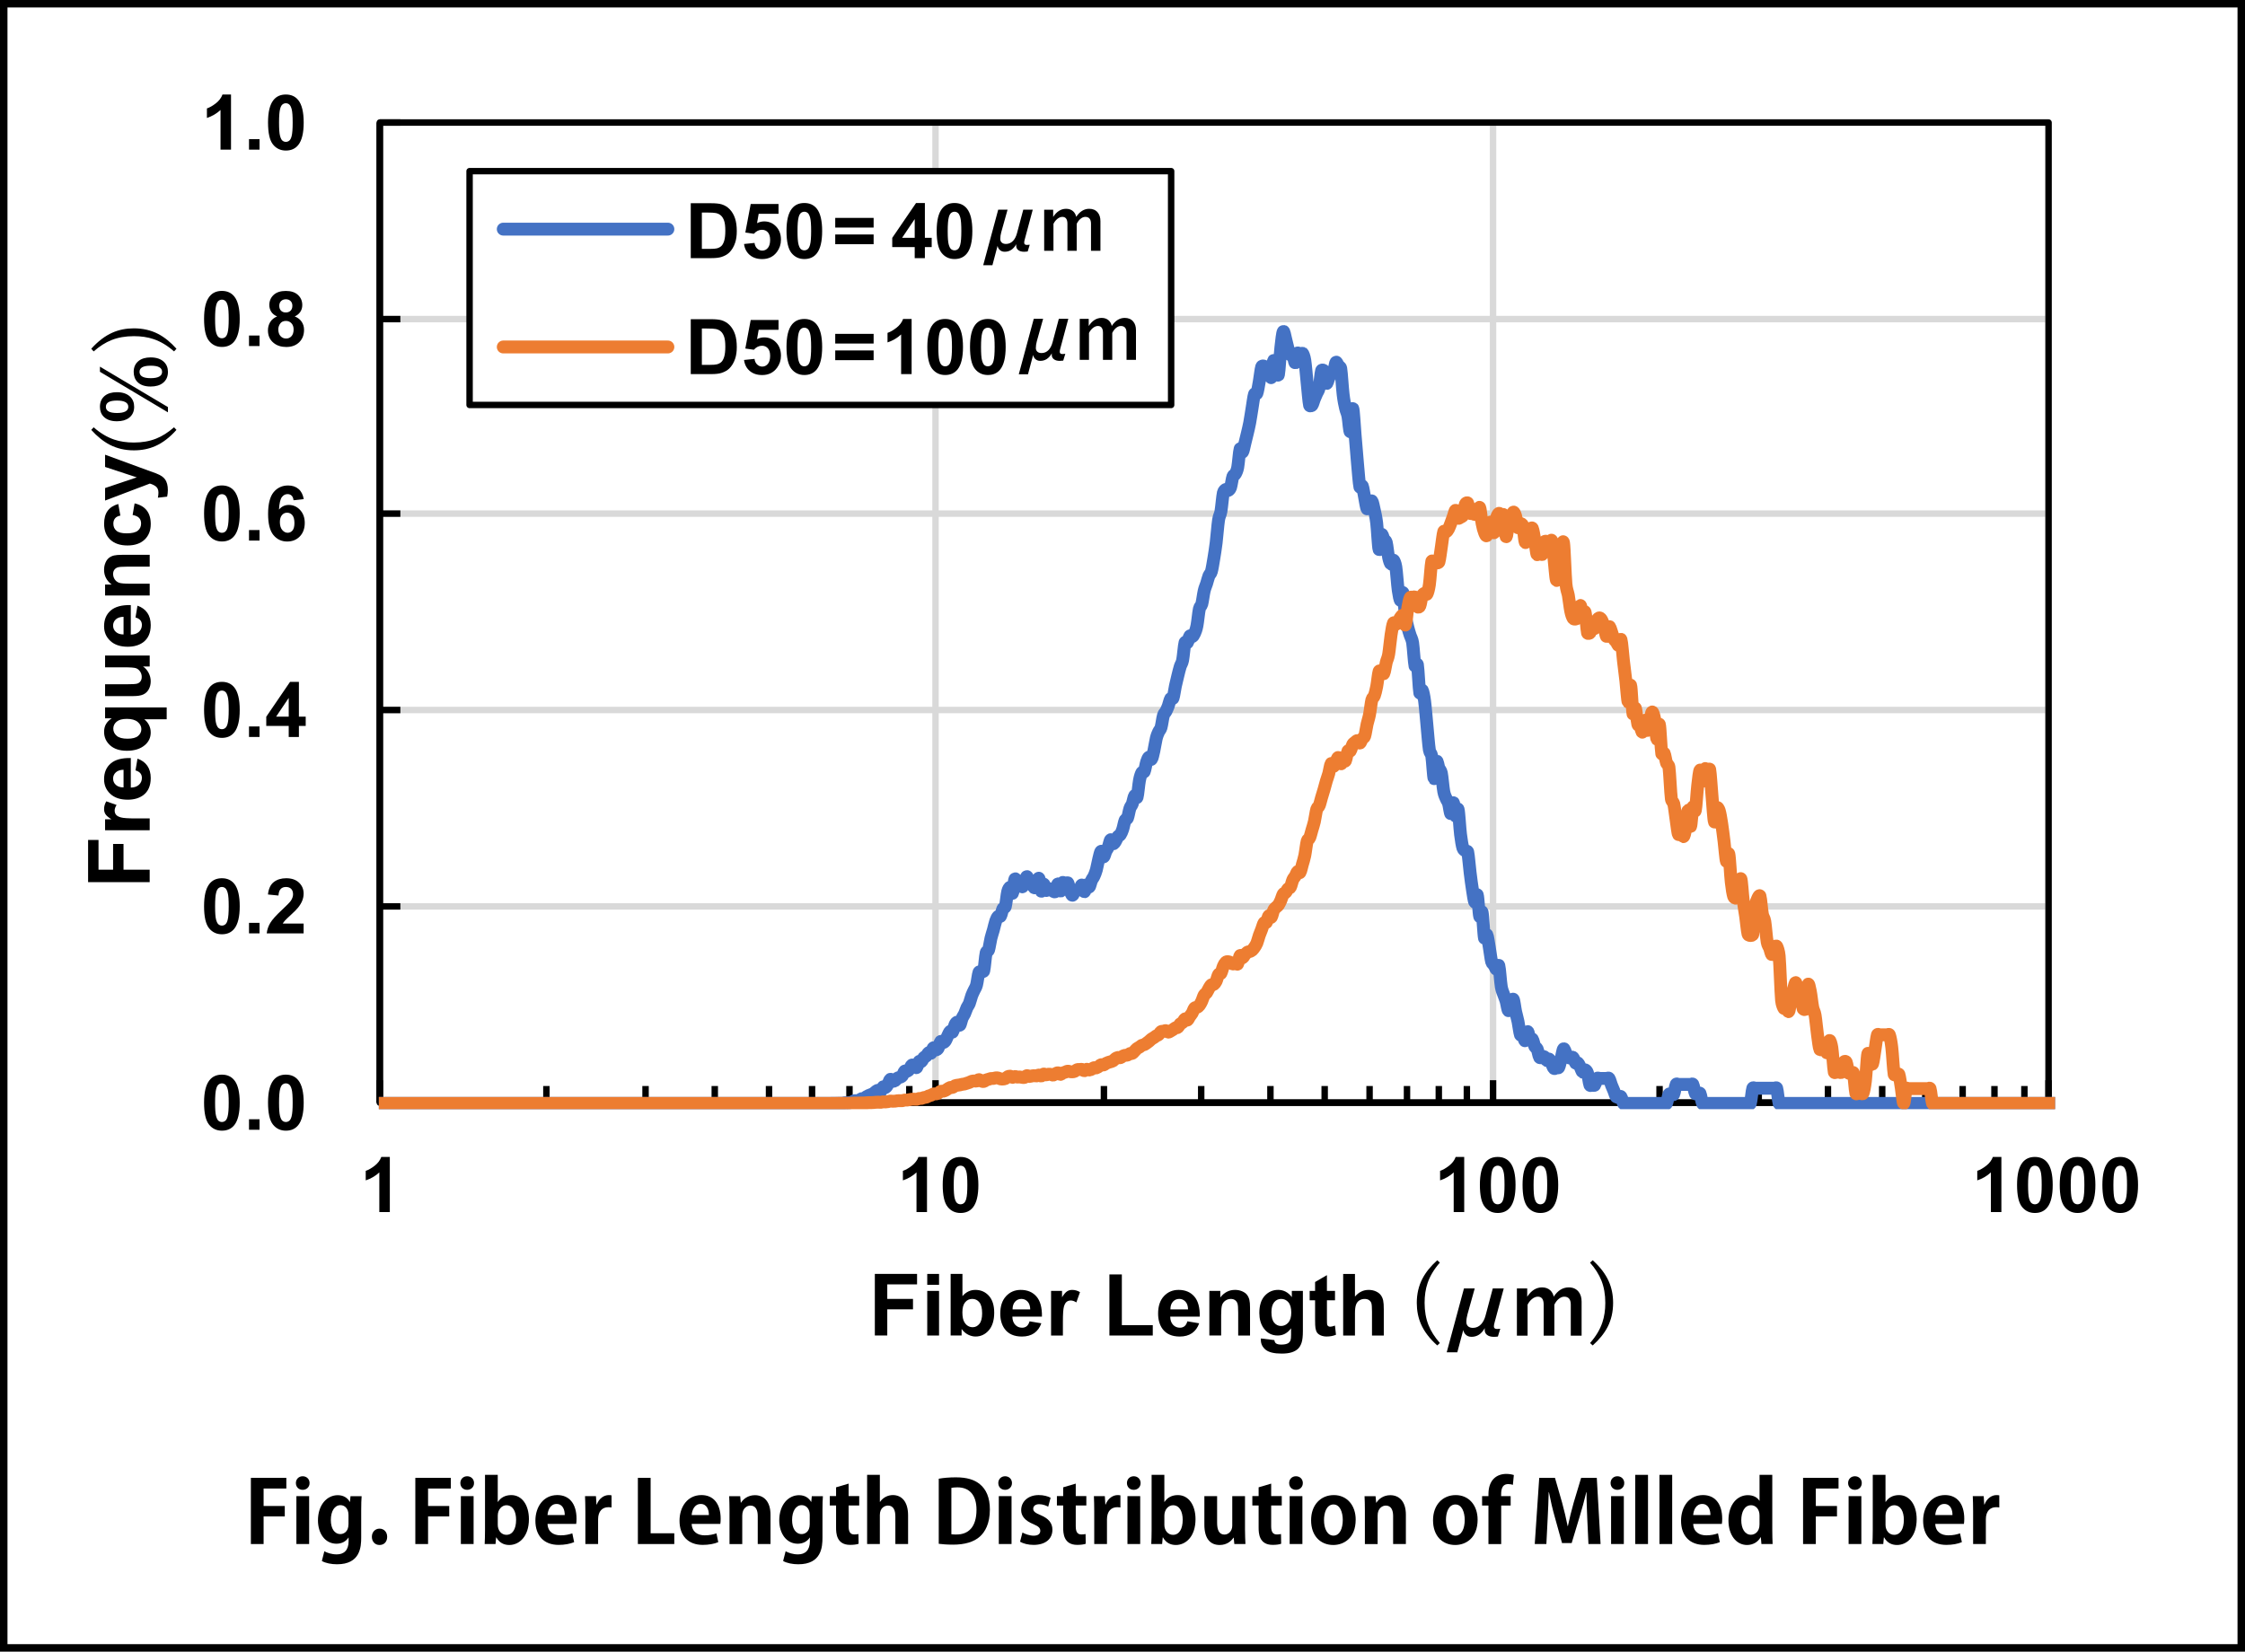 <?xml version="1.0" encoding="UTF-8"?>
<svg id="_レイヤー_2" data-name="レイヤー 2" xmlns="http://www.w3.org/2000/svg" xmlns:xlink="http://www.w3.org/1999/xlink" viewBox="0 0 1200 883">
  <defs>
    <style>
      .cls-1, .cls-2 {
        fill: #fff;
      }

      .cls-3, .cls-4, .cls-5, .cls-6, .cls-7 {
        fill: none;
      }

      .cls-4 {
        stroke: #d9d9d9;
      }

      .cls-4, .cls-2, .cls-5, .cls-6, .cls-7 {
        stroke-linejoin: round;
      }

      .cls-4, .cls-2, .cls-7 {
        stroke-width: 3.44px;
      }

      .cls-8 {
        clip-path: url(#clippath-1);
      }

      .cls-2, .cls-7 {
        stroke: #000;
      }

      .cls-9 {
        isolation: isolate;
      }

      .cls-5 {
        stroke: #4472c4;
      }

      .cls-5, .cls-6 {
        stroke-linecap: round;
        stroke-width: 6.88px;
      }

      .cls-6 {
        stroke: #ed7d31;
      }

      .cls-10 {
        clip-path: url(#clippath);
      }
    </style>
    <clipPath id="clippath">
      <rect class="cls-3" x="202.5" y="65" width="896" height="528"/>
    </clipPath>
    <clipPath id="clippath-1">
      <rect class="cls-3" x="202.5" y="65" width="896" height="528"/>
    </clipPath>
  </defs>
  <g id="_枠" data-name="枠">
    <rect class="cls-1" width="1200" height="883"/>
    <path d="M1196,4v875H4V4h1192M1200,0H0v883h1200V0h0Z"/>
  </g>
  <g id="_図3英語" data-name="図3英語">
    <rect class="cls-1" x="15.5" y="15" width="1169" height="779"/>
    <path class="cls-4" d="M203,484.6h892M203,379.59h892M203,274.59h892M203,170.59h892M203,65.5h892"/>
    <path class="cls-4" d="M500.06,65.5v524M798.07,65.5v524M1095,65.5v524"/>
    <rect class="cls-7" x="203" y="65.5" width="892" height="524"/>
    <path class="cls-7" d="M203,589.5V65.5"/>
    <path class="cls-7" d="M203,589.5h11M203,484.6h11M203,379.59h11M203,274.59h11M203,170.59h11M203,65.5h11"/>
    <path class="cls-7" d="M203,589.5h892"/>
    <path class="cls-7" d="M203,580.6v8.9M292.06,580.6v8.9M345.06,580.6v8.9M382.06,580.6v8.9M411.06,580.6v8.9M434.06,580.6v8.9M454.06,580.6v8.9M471.06,580.6v8.9M486.06,580.6v8.9M500.06,580.6v8.9M590.07,580.6v8.9M642.07,580.6v8.9M679.07,580.6v8.9M708.07,580.6v8.9M732.07,580.6v8.9M752.07,580.6v8.9M769.07,580.6v8.9M784.07,580.6v8.9M798.07,580.6v8.9M887.07,580.6v8.9M940.08,580.6v8.9M977.08,580.6v8.9M1006.08,580.6v8.9M1029.08,580.6v8.9M1049.08,580.6v8.9M1066.08,580.6v8.9M1082.08,580.6v8.9M1095,580.6v8.9M203,577.5v12M500.06,577.5v12M798.07,577.5v12M1095,577.5v12"/>
    <g class="cls-10">
      <path class="cls-5" d="M-95,589.89H443.88c.43,0,.85-.01,1.28-.01.43,0,.85,0,1.28,0,.43,0,.85-.02,1.28-.02.43-.01.85-.03,1.28-.03.43-.01.85.04,1.28,0,.43-.05.85-.23,1.28-.28.43-.05.85,0,1.28-.01.43-.01.85.02,1.28-.04.43-.05.85-.1,1.28-.28.43-.17.85-.62,1.28-.75.43-.12.85.06,1.28,0,.43-.05.85-.15,1.28-.33.43-.18.85-.63,1.28-.77.43-.14.85.11,1.28-.06.43-.17.85-.7,1.28-.97.43-.27.85-.48,1.28-.67.43-.2.85-.33,1.28-.51.43-.19.85-.32,1.28-.61.43-.28.85-.81,1.28-1.09.43-.28.85-.62,1.28-.61.43.01.85.96,1.28.66.43-.3.85-2.1,1.28-2.45.43-.35.85.57,1.28.35.43-.23.85-.96,1.28-1.69.43-.73.85-2.4,1.28-2.68s.85.88,1.28,1c.43.11.85-.04,1.28-.32.43-.28.85-1.06,1.28-1.35.43-.3.85-.2,1.28-.41s.85-.29,1.28-.84c.43-.54.85-2.06,1.28-2.46.43-.39.85.26,1.28.1.43-.17.85-.54,1.28-1.1.43-.56.85-1.99,1.28-2.24.43-.26.85.49,1.28.7.43.21.85,1,1.28.57.43-.43.85-2.63,1.28-3.16.4-.5.88.31,1.28-.02.43-.36.85-1.62,1.28-2.1.43-.49.85-.38,1.28-.82.43-.43.85-1.54,1.28-1.8.43-.26.85.68,1.28.24.43-.44.85-2.57,1.28-2.86.43-.29.85,1.1,1.28,1.13.4.02.88-.26,1.28-.95.43-.74.85-3.02,1.28-3.51.43-.49.85.67,1.28.59.43-.07.85-.4,1.28-1.03.43-.64.85-1.91,1.28-2.75.43-.84.85-1.96,1.28-2.28.39-.29.89.9,1.28.36.43-.59.85-3.05,1.28-3.93.41-.84.87-1.41,1.28-1.36.43.05.85,2,1.28,1.65.43-.35.85-2.75,1.28-3.77.43-1.01.85-1.4,1.28-2.33.43-.94.85-2.35,1.28-3.29.43-.93.85-1.24,1.28-2.32.43-1.08.85-2.99,1.28-4.15.43-1.17.85-1.9,1.28-2.85.4-.91.88-1.35,1.28-2.86.43-1.59.85-5.54,1.28-6.7.22-.61,1.05-.18,1.28-.24.17-.06,1.11.13,1.28-.54.43-1.7.85-7.83,1.28-9.68.22-.94,1.06-.8,1.28-1.45.43-1.29.85-4.51,1.28-6.29.43-1.78.85-2.85,1.28-4.39.43-1.54.85-3.62,1.28-4.84.43-1.21.85-2.03,1.28-2.46.34-.34.94.41,1.28-.14.43-.69.85-3.16,1.28-4.01.23-.46,1.05-.29,1.28-1.11.43-1.52.85-6.34,1.28-8.05.31-1.26.97-2.36,1.28-2.24.43.15.85,3.9,1.28,3.16.43-.73.85-6.69,1.28-7.57.43-.87.85,2.02,1.28,2.32.43.31.85-.8,1.28-.49.43.3.85,2.28,1.28,2.33.43.05.85-1.11,1.28-2.02.43-.92.85-3.45,1.28-3.47.43-.03.85,2.76,1.28,3.33.38.51.9-.29,1.28.1.43.42.85,2.11,1.28,2.46.31.24.97.19,1.28-.41.43-.83.85-4.98,1.28-4.6.43.39.85,6.4,1.28,6.92.43.52.85-3.73,1.28-3.8.43-.07.85,2.92,1.28,3.35.43.42.85-.71,1.28-.82.43-.11.85-.07,1.28.16.43.23.85,1.01,1.28,1.21.34.16.94.54,1.28,0,.43-.67.85-4.01,1.28-4.03.43-.01.85,4.04,1.28,3.92.43-.13.85-4.38,1.28-4.67.43-.29.85,2.89,1.28,2.91.43.02.85-3,1.28-2.77.43.23.85,3.05,1.28,4.17.43,1.12.85,2.5,1.28,2.56.43.07.85-1.72,1.28-2.17.43-.45.85-.37,1.28-.54.43-.17.85-.01,1.28-.47s.85-2.53,1.28-2.31c.43.21.85,3.64,1.28,3.62.43-.02.85-3.33,1.28-3.75.43-.42.85,1.63,1.28,1.24s.85-2.62,1.28-3.59c.43-.96.85-1.26,1.28-2.2.43-.94.85-1.9,1.28-3.44.43-1.55.85-4.18,1.28-5.83.43-1.65.85-3.91,1.28-4.1.43-.18.85,3.02,1.28,3.01.43-.01.85-2.18,1.28-3.07.43-.9.85-1.27,1.28-2.29.43-1.02.85-3.55,1.28-3.82.43-.28.85,2.01,1.28,2.15.43.13.85-.69,1.28-1.33.43-.65.85-1.95,1.28-2.53.43-.58.85-.33,1.28-.98.43-.64.85-1.59,1.28-2.88.43-1.29.85-3.84,1.28-4.84.33-.77.95-.37,1.28-1.18.43-1.05.85-3.87,1.28-5.14s.85-1.34,1.28-2.47c.43-1.14.85-3.78,1.28-4.36.23-.31,1.05,1.63,1.28.89.43-1.38.85-6.92,1.28-9.12.41-2.11.87-3.37,1.28-4.11.28-.5,1,.11,1.28-.53.43-.96.85-3.95,1.28-5.24.43-1.3.85-2.3,1.28-2.52s.85,1.74,1.28,1.19c.43-.54.85-2.61,1.28-4.47.43-1.85.85-4.97,1.28-6.67.43-1.71.85-2.57,1.28-3.55.37-.86.91-1.06,1.28-2.33.43-1.47.85-5.05,1.28-6.47.35-1.16.93-1.38,1.28-2.06.43-.82.85-1.76,1.28-2.9.43-1.15.85-3.25,1.28-3.95.23-.38,1.05.35,1.28-.27.43-1.13.85-4.56,1.28-6.55.43-2,.85-3.7,1.28-5.42.43-1.72.85-3.52,1.28-4.91.35-1.15.92-1.62,1.28-3.41.43-2.14.85-7.9,1.28-9.46.17-.62,1.11.36,1.28.13.43-.58.85-3.07,1.28-3.6.42-.53.86.61,1.28.38.43-.24.85-.82,1.28-1.82.42-.98.86-2.03,1.28-4.17.43-2.19.85-7.03,1.28-8.94.31-1.38.97-1.37,1.28-2.52.43-1.6.85-5.26,1.28-7.08.43-1.82.85-2.49,1.28-3.84.43-1.34.85-3.16,1.28-4.24.35-.88.93-.98,1.28-2.22.43-1.5.85-4.24,1.28-6.81.43-2.57.85-5.16,1.28-8.62.43-3.46.85-9.33,1.28-12.13.36-2.39.91-2.59,1.28-4.67.43-2.44.85-7.98,1.28-9.92.23-1.06,1.05-1.64,1.28-1.75.43-.2.85.71,1.28.54.33-.13.95-.61,1.28-1.57.43-1.26.85-4.77,1.28-5.97.3-.86.98-.71,1.28-1.28.35-.66.93-1.69,1.28-3.54.43-2.24.85-8.56,1.28-9.92.33-1.05.95,2.15,1.28,1.78.43-.49.85-3.06,1.28-4.73.43-1.66.85-3.42,1.28-5.25.43-1.83.85-3.45,1.28-5.72.43-2.26.85-5.32,1.28-7.87.43-2.55.85-6.14,1.28-7.44.21-.64,1.07.15,1.28-.39.43-1.12.85-3.96,1.28-6.33.43-2.37.85-6.54,1.28-7.89.2-.62,1.08-.57,1.28-.23.43.75.85,4.73,1.28,4.73s.85-4.92,1.28-4.71c.43.21.85,6.52,1.28,5.99.43-.52.85-8.6,1.28-9.14.43-.55.85,4.62,1.28,5.88.21.62,1.07,2.73,1.28,1.69.43-2.12.85-10.57,1.28-14.41.43-3.84.85-7.81,1.28-8.61.43-.79.85,2.34,1.28,3.86.43,1.51.85,3.79,1.28,5.22.43,1.43.85,2.82,1.28,3.34.33.41.95-.78,1.28-.22.43.71.85,4.63,1.28,4.5.43-.13.85-4.88,1.28-5.28.43-.39.85,2.91,1.28,2.92.43.02.85-2.99,1.28-2.82.31.12.97,1.82,1.28,3.8.43,2.71.85,8.43,1.28,12.44.43,4.01.85,9.7,1.28,11.64.14.62,1.14.17,1.28-.01.43-.57.85-2.35,1.28-3.42.43-1.07.85-1.98,1.28-2.97.33-.78.95-1.4,1.28-2.98.43-2.03.85-7.67,1.28-9.17.18-.62,1.1-.33,1.28.14.43,1.12.85,5.95,1.28,6.61.43.65.85-1.78,1.28-2.67.43-.9.85-2.2,1.28-2.72.27-.33,1.01.21,1.28-.41.43-.96.85-4.77,1.28-5.37.43-.59.85,1.26,1.28,1.79.16.21,1.12.5,1.28,1.45.43,2.57.85,10.42,1.28,13.95.43,3.54.85,5.32,1.28,7.24.43,1.93.85,2.21,1.28,4.31.43,2.1.85,8.98,1.28,8.3.43-.69.85-12.71,1.28-12.4.43.31.85,9.33,1.28,14.24.43,4.92.85,10.6,1.28,15.22.43,4.63.85,10.57,1.28,12.56.15.7,1.13-.98,1.28-.64.43.95.85,4.3,1.28,6.35.43,2.05.85,5.39,1.28,5.93.43.55.85-1.96,1.28-2.66.43-.69.85-2.05,1.28-1.51.43.55.85,2.84,1.28,4.8.43,1.95.85,3.45,1.28,6.96.43,3.52.85,13.11,1.28,14.15s.85-7.01,1.28-7.92c.43-.92.85,1.77,1.28,2.45.26.42,1.02.63,1.28,1.63.43,1.64.85,6.24,1.28,8.18.4,1.8.88,3.25,1.28,3.45.43.22.85-2.39,1.28-2.13.3.18.98,1.76,1.28,3.68.43,2.7.85,9.5,1.28,12.5.4,2.78.88,5.27,1.28,5.48.43.22.85-5.47,1.28-4.14.43,1.32.85,9.01,1.28,12.08.43,3.07.85,4.54,1.28,6.32.43,1.78.85,2.99,1.28,4.37.32,1.02.96,1.87,1.28,3.89.43,2.72.85,10.48,1.28,12.42.13.6,1.15-1.49,1.28-.76.43,2.41.85,12.94,1.28,15.21.19,1.01,1.09-1.92,1.28-1.61.4.67.88,2.9,1.28,5.88.43,3.18.85,8.88,1.28,13.25.43,4.36.85,10.23,1.28,12.94.28,1.76,1,1.66,1.28,3.32.43,2.56.85,11.54,1.28,12.01.43.47.85-8.26,1.28-9.18.43-.93.85,2.59,1.28,3.62.29.69.99,1.15,1.28,2.55.43,2.08.85,7.63,1.28,9.91.37,1.95.91,2.84,1.28,3.76.43,1.06.85,1.28,1.28,2.64.43,1.37.85,5.62,1.28,5.54.43-.08.85-6.2,1.28-6,.43.2.85,6.62,1.28,7.22.43.61.85-5.22,1.28-3.6.43,1.62.85,9.87,1.28,13.32s.85,5.91,1.28,7.38c.27.91,1.01,1.21,1.28,1.42.15.12,1.13-.08,1.28.61.43,1.94.85,7.63,1.28,11.04.43,3.4.85,6.75,1.28,9.39.43,2.64.85,6.04,1.28,6.46.43.43.85-5.15,1.28-3.89.43,1.27.85,9.96,1.28,11.49.29,1.02.99-3.62,1.28-2.33.43,1.94.85,11.91,1.28,13.93.23,1.08,1.05-2.24,1.28-1.81.43.8.85,4.19,1.28,6.61.43,2.41.85,6.29,1.28,7.88.27,1.01,1.01,1.23,1.28,1.65.43.66.85,2.25,1.28,2.31.31.05.97-3.07,1.28-1.94.43,1.53.85,8.61,1.28,11.17.36,2.17.92,3.12,1.28,4.2.43,1.29.85,2.06,1.28,3.51.43,1.45.85,4.76,1.28,5.19.43.44.85-1.58,1.28-2.6.43-1.01.85-4.02,1.28-3.49.43.52.85,4.65,1.28,6.64s.85,3.25,1.28,5.31c.43,2.06.85,5.86,1.28,7.06.22.61,1.06-.13,1.28.14.43.53.85,3.35,1.28,3.04.43-.31.85-4.8,1.28-4.91.43-.12.85,3.55,1.28,4.23.34.54.94-.67,1.28-.17.43.61.85,2.98,1.28,3.86.38.78.9.53,1.28,1.4.43.98.85,3.77,1.28,4.46.34.56.94-.25,1.28-.28.43-.05.85-.33,1.28,0,.43.32.85,1.76,1.28,1.96.43.2.85-1.02,1.28-.76.43.26.85,1.49,1.28,2.32.43.83.85,2.27,1.28,2.65.43.38.85-.29,1.28-.38.3-.06.98.42,1.28-.15.43-.81.85-3.05,1.28-4.7.43-1.65.85-4.71,1.28-5.19.43-.48.85,1.53,1.28,2.3.43.77.85,1.94,1.28,2.33.43.39.85,0,1.28,0s.86-.48,1.28,0c.43.48.85,2.42,1.28,2.91.42.48.86-.38,1.28,0,.43.37.85,1.45,1.28,2.26.43.82.85,2.39,1.28,2.62s.85-1.3,1.28-1.22c.31.05.97.65,1.28,1.66.43,1.35.85,5.4,1.28,6.48.23.6,1.05,0,1.28,0,.38,0,.9.52,1.28,0,.43-.59.85-2.95,1.28-3.54.37-.51.9,0,1.28,0h3.84c.37,0,.91-.51,1.28,0,.43.6.85,2.46,1.28,3.56.43,1.09.85,2,1.28,3.04.43,1.04.85,2.67,1.28,3.2.4.5.88,0,1.28,0s.9-.52,1.28,0c.43.59.85,2.95,1.28,3.54.38.52.9,0,1.28,0h20.48c.3,0,.98.57,1.28,0,.43-.81.85-4.05,1.28-4.86.3-.56.98,0,1.28,0,.28,0,1,.58,1.28,0,.43-.88.85-4.41,1.28-5.29.28-.58,1,0,1.28,0h6.4c.3,0,.98-.57,1.28,0,.43.81.85,4.05,1.28,4.85.3.57.98,0,1.28,0,.28,0,1-.57,1.28,0,.43.89.85,4.42,1.28,5.3.28.58,1,0,1.28,0h23.04c.19,0,1.09.61,1.28,0,.43-1.35.85-6.75,1.28-8.11.19-.61,1.09,0,1.28,0h10.24c.19,0,1.09-.61,1.28,0,.43,1.36.85,6.76,1.28,8.11.19.61,1.09,0,1.28,0h232.96"/>
    </g>
    <g class="cls-8">
      <path class="cls-6" d="M-95,589.89H446.44c.43,0,.85-.01,1.28-.01h1.28c.43,0,.85.01,1.28,0,.43,0,.85-.02,1.28-.02h1.28c.43,0,.85,0,1.28-.01s.85-.01,1.28-.03c.43-.02.85-.06,1.28-.07.43-.02.85,0,1.28,0,.43-.01.85-.02,1.28-.04.43-.01.85-.03,1.28-.04.43-.01.85.01,1.28-.01.43-.01.85-.06,1.28-.08.43-.03.85-.07,1.28-.09.43-.01.85.02,1.28,0,.43-.01.85-.04,1.28-.07.43-.03.85-.09,1.28-.12.43-.03.85-.06,1.28-.05.43,0,.85.1,1.28.07.43-.03.85-.21,1.28-.24.43-.04.85.05,1.28.03.43-.02.85-.08,1.28-.15.43-.08.85-.26,1.28-.3.43-.03.85.08,1.28.09.43.01.85,0,1.28-.05.43-.04.85-.17,1.28-.22.43-.04.85-.03,1.28-.03.43-.01.85.05,1.28,0,.43-.06.85-.27,1.28-.32.43-.05.85.04,1.28,0,.43-.03.85-.15,1.28-.23.43-.08.85-.18,1.28-.22.43-.04.85-.03,1.28-.03.43.01.85.13,1.28.07.43-.06.85-.35,1.28-.43.43-.08.85.03,1.28-.06.43-.09.85-.34,1.28-.45.43-.11.85-.07,1.28-.21.43-.14.85-.46,1.28-.64.43-.17.85-.21,1.28-.39.43-.18.85-.57,1.28-.68.43-.12.85.06,1.28-.02.43-.07.85-.19,1.28-.42.43-.23.85-.79,1.28-.96.43-.17.85.04,1.28-.05.43-.08.85-.24,1.28-.46.43-.21.85-.56,1.28-.82.43-.26.85-.61,1.28-.74.43-.14.85.1,1.28-.05.43-.15.85-.68,1.28-.87.43-.19.85-.2,1.28-.28.43-.07.85-.1,1.28-.18s.85-.23,1.28-.31c.43-.08.85-.09,1.28-.19.43-.1.85-.27,1.28-.41.43-.13.85-.25,1.28-.42.43-.17.85-.47,1.28-.6.43-.13.85-.16,1.28-.18.43-.03.85.16,1.28.04.43-.12.85-.75,1.28-.75s.85.58,1.28.75c.43.16.85.34,1.28.24.43-.09.85-.6,1.28-.8.43-.19.85-.23,1.28-.36.43-.13.85-.34,1.28-.41.43-.08.85.02,1.28-.04.43-.06.85-.28,1.28-.32.43-.04.85-.01,1.28.08.43.09.85.38,1.28.47.43.09.85.1,1.28.07.43-.04.85-.06,1.28-.26.43-.21.85-.76,1.28-.97.43-.21.85-.36,1.28-.3.43.05.85.61,1.28.65.43.03.85-.43,1.28-.46.43-.02.85.26,1.28.3.43.04.85-.08,1.28-.06.43.03.85.16,1.28.2.43.03.85.19,1.28.04.43-.16.85-.87,1.28-.95.43-.08.85.41,1.28.44s.85-.18,1.28-.25c.43-.06.85-.16,1.28-.16.43-.01.85.18,1.28.13.43-.06.85-.47,1.28-.47.43.01.85.58,1.28.49.43-.09.85-.95,1.28-1.04.43-.1.85.45,1.28.46.43.02.85-.33,1.28-.37.43-.05.85.02,1.28.1.43.08.85.44,1.28.37.43-.07.85-.57,1.28-.77.43-.2.85-.5,1.28-.44.43.07.85.83,1.28.84.43,0,.85-.61,1.28-.8.43-.2.85-.22,1.28-.37.43-.16.85-.49,1.28-.53.43-.05.85.19,1.28.24.43.06.85.13,1.28.1.43-.03.85-.09,1.28-.29.43-.19.85-.71,1.28-.86.43-.16.85-.05,1.28-.08.43-.02.85-.17,1.28-.06.43.1.85.71,1.28.7.43-.02.85-.72,1.28-.79.43-.06.85.41,1.28.41s.85-.22,1.28-.42c.43-.2.85-.68,1.28-.8.43-.12.85.2,1.28.09.43-.11.85-.47,1.28-.76.43-.28.85-.82,1.28-.95.43-.14.85.26,1.28.15.43-.12.85-.6,1.28-.83.43-.23.85-.4,1.28-.55.43-.16.85-.22,1.28-.37.43-.14.85-.23,1.28-.51.43-.28.85-.87,1.28-1.16.43-.29.85-.51,1.28-.59.43-.08.85.23,1.28.12.43-.11.85-.59,1.28-.8.43-.22.85-.38,1.28-.48.43-.1.85.03,1.28-.13.43-.15.85-.64,1.28-.8s.85.1,1.28-.13c.43-.24.85-.84,1.28-1.27.43-.43.85-.98,1.28-1.32.43-.35.85-.45,1.28-.73s.85-.74,1.28-.97c.43-.22.85-.16,1.28-.36.43-.2.85-.55,1.28-.85.43-.31.85-.6,1.28-.96.43-.35.85-.84,1.28-1.16.43-.32.85-.49,1.28-.77.43-.29.85-.69,1.28-.95.43-.27.85-.27,1.28-.65.43-.37.85-1.31,1.28-1.61.43-.3.85-.1,1.28-.19.43-.09.85-.41,1.28-.34.43.08.85.75,1.28.79.43.03.85-.35,1.28-.58.43-.22.85-.49,1.28-.77.43-.29.85-.75,1.28-.94.43-.2.85.11,1.28-.24.43-.35.85-1.45,1.28-1.88.43-.43.85-.28,1.28-.72.43-.45.85-1.73,1.28-1.95.43-.21.85.87,1.28.65.43-.22.85-1.37,1.28-1.99.43-.63.85-1.01,1.28-1.75.43-.75.85-2.21,1.28-2.71.43-.51.85-.08,1.28-.32.43-.23.85-.54,1.28-1.1s.85-1.33,1.28-2.25c.43-.92.85-2.5,1.28-3.25.43-.75.85-.64,1.28-1.24.43-.61.85-1.67,1.28-2.38.43-.7.85-1.5,1.28-1.85.43-.35.85.09,1.28-.24.43-.33.85-.83,1.28-1.72.43-.88.85-2.9,1.28-3.6.36-.6.92-.02,1.28-.64.43-.72.85-2.75,1.28-3.73.43-.97.85-1.7,1.28-2.11.43-.41.85-.38,1.28-.36.43.02.85.27,1.28.48.43.21.85.69,1.28.76.43.07.85-.35,1.28-.36.35,0,.93.88,1.28.32.43-.69.85-3.92,1.28-4.46.43-.54.85,1.27,1.28,1.19.43-.07.85-1.14,1.28-1.64.43-.49.85-1.03,1.28-1.32.43-.28.85-.2,1.28-.38.43-.18.85-.32,1.28-.7.43-.39.85-.94,1.28-1.58.43-.64.85-1.2,1.28-2.26.43-1.05.85-2.85,1.28-4.08s.85-2.16,1.28-3.29c.43-1.12.85-2.82,1.28-3.44.37-.54.91.27,1.28-.28.43-.63.85-3.07,1.28-3.51.43-.45.85,1.34,1.28.84.43-.49.85-2.89,1.28-3.79.43-.89.85-1.1,1.28-1.56.43-.47.85-.61,1.28-1.23.43-.62.85-1.51,1.28-2.48.43-.97.85-2.65,1.28-3.35.4-.65.88-.4,1.28-.84.43-.48.85-1.53,1.28-2,.37-.42.91-.19,1.28-.88.43-.79.85-2.93,1.28-3.9.43-.98.85-1.21,1.28-1.94.43-.74.85-2.15,1.28-2.48.38-.3.9,1.05,1.28.48.43-.64.85-2.81,1.28-4.33.43-1.51.85-2.67,1.28-4.75.43-2.09.85-6.2,1.28-7.76.27-.99,1.01-.97,1.28-1.6.43-.98.85-2.84,1.28-4.3.43-1.46.85-2.61,1.28-4.47.43-1.86.85-5.28,1.28-6.69.32-1.04.96-1.01,1.28-1.77.43-1.03.85-2.96,1.28-4.4.43-1.44.85-2.76,1.28-4.23.43-1.48.85-3.19,1.28-4.63.43-1.43.85-2.42,1.28-3.97.43-1.56.85-4.71,1.28-5.34.43-.63.85,1.69,1.28,1.53.43-.15.85-1.67,1.28-2.47.43-.79.85-2.47,1.28-2.3.43.18.85,2.99,1.28,3.34.43.35.85-.96,1.28-1.23.28-.18,1,.21,1.28-.41.43-.92.85-4.28,1.28-5.15.28-.57,1,.35,1.28-.04.43-.58.85-2.69,1.28-3.47.42-.78.86-.87,1.28-1.21.43-.35.85-.95,1.28-.88.43.08.85,1.5,1.28,1.34.43-.17.85-1.73,1.28-2.34.29-.41.99-.45,1.28-1.33.43-1.29.85-4.54,1.28-6.45.43-1.91.85-2.83,1.28-5.01.43-2.17.85-6.37,1.28-8.04.29-1.15.99-1.19,1.28-1.99.43-1.17.85-2.81,1.28-5.01.43-2.19.85-6.8,1.28-8.18.19-.61,1.09-.13,1.28-.04.42.18.86,1.94,1.28,1.18.43-.79.85-4.19,1.28-5.9.39-1.57.89-2.12,1.28-4.36.43-2.44.85-7.51,1.28-10.3.43-2.78.85-5.47,1.28-6.41.31-.68.97.85,1.28.76.43-.12.85-.86,1.28-1.51.43-.64.85-1.83,1.28-2.36.39-.48.89-1.42,1.28-.78.43.69.85,5.66,1.28,4.95.43-.72.85-6.8,1.28-9.23.43-2.43.85-4.41,1.28-5.35.27-.59,1.01-.22,1.28-.24.29-.02.99-.52,1.28.06.43.83.85,4.18,1.28,4.96.26.48,1.02.32,1.28-.28.43-.98.85-4.44,1.28-5.59.32-.86.96-1.2,1.28-1.31.33-.11.95,1.03,1.28.43.37-.67.9-2.45,1.28-5.02.43-2.91.85-10.51,1.28-12.48.15-.7,1.13.59,1.28.64.43.15.85.3,1.28.24.2-.02,1.08.1,1.28-.57.43-1.42.85-5.25,1.28-7.95.43-2.71.85-6.92,1.28-8.27.2-.61,1.08.29,1.28.18.43-.24.85-.84,1.28-1.63.43-.8.85-2.02,1.28-3.13.43-1.11.85-2.39,1.28-3.52.43-1.13.85-3.41,1.28-3.27.43.13.85,3.49,1.28,4.11.38.55.9-.21,1.28-.41.28-.14,1-.2,1.28-.94.43-1.16.85-4.9,1.28-6,.26-.66,1.02-1.07,1.28-.6.43.79.85,4.38,1.28,5.31.27.59,1.01.18,1.28.26.43.13.85.47,1.28.51.37.03.9.24,1.28-.3.43-.62.85-4.25,1.28-3.4.43.85.85,6.25,1.28,8.47s.85,3.76,1.28,4.84c.38.96.9,2.32,1.28,1.62.43-.78.85-5.11,1.28-6.3.26-.72,1.02-1.32,1.28-.83.43.8.85,6.03,1.28,5.67.43-.36.85-6.1,1.28-7.83.34-1.38.94-2.36,1.28-2.54.43-.22.85,1.06,1.28,1.19.15.05,1.13-1.04,1.28-.39.43,1.87.85,10.78,1.28,11.62.43.84.85-5.35,1.28-6.59.25-.72,1.03-.21,1.28-.83.43-1.07.85-5,1.28-5.58.36-.5.92.91,1.28,2.07.43,1.39.85,5.56,1.28,6.22.43.66.85-2.06,1.28-2.26.21-.1,1.07.26,1.28,1.06.43,1.66.85,7.81,1.28,8.88.43,1.06.85-1.43,1.28-2.5.43-1.07.85-3.12,1.28-3.93.34-.65.94-1.64,1.28-.93.43.9.85,3.97,1.28,6.32.43,2.34.85,7.5,1.28,7.75.43.24.85-6.28,1.28-6.29s.85,6.32,1.28,6.24.85-5.58,1.28-6.72c.23-.6,1.05-.56,1.28-.09.43.87.85,5.49,1.28,5.35.43-.14.85-6.76,1.28-6.21.43.55.85,5.99,1.28,9.53.43,3.54.85,10.43,1.28,11.72.39,1.17.89-1.93,1.28-3.99.43-2.26.85-6.93,1.28-9.57.43-2.64.85-8.89,1.28-6.28.43,2.61.85,17.29,1.28,21.96.28,3.08,1,4.46,1.28,6.06.43,2.42.85,6.44,1.28,8.48.41,1.96.87,3.12,1.28,3.79.35.58.93.48,1.28.42.26-.05,1.02-.16,1.28-.89.43-1.21.85-6.25,1.28-6.36.43-.11.85,5.1,1.28,5.7.34.48.94-3.33,1.28-2.13.43,1.49.85,9.22,1.28,11.08.14.62,1.14.22,1.28.04.43-.53.85-2.86,1.28-3.27.43-.4.85,1.45,1.28.84.43-.61.85-3.53,1.28-4.47.36-.79.92-1.18,1.28-1.16.41.03.87.5,1.28,1.32.43.86.85,2.38,1.28,3.82.43,1.45.85,4.91,1.28,4.84.43-.07.85-4.81,1.28-5.26.43-.44.85,1.51,1.28,2.6.43,1.09.85,3.03,1.28,3.95.42.9.86.96,1.28,1.53.43.58.85,2.1,1.28,1.91s.85-4.42,1.28-3.04c.43,1.37.85,7.65,1.28,11.3.43,3.64.85,6.91,1.28,10.58.43,3.68.85,11.04,1.28,11.45.43.42.85-10.04,1.28-8.98.43,1.06.85,13.31,1.28,15.35.34,1.63.94-3.81,1.28-3.07.43.92.85,6.98,1.28,8.61.22.85,1.06.83,1.28,1.19.43.69.85,3.52,1.28,2.96.43-.56.85-6.19,1.28-6.34.43-.15.85,5.41,1.28,5.45.43.03.85-3.61,1.28-5.26.43-1.64.85-4.45,1.28-4.61.34-.12.94,1.76,1.28,3.67.43,2.43.85,10.38,1.28,10.88s.85-9.19,1.28-7.9c.43,1.3.85,13.12,1.28,15.68.11.65,1.17-.52,1.28-.31.43.83.85,4.06,1.28,5.3.17.49,1.11.92,1.28,2.16.43,3.19.85,13.69,1.28,16.95.19,1.44,1.09,1.77,1.28,2.61.43,1.9.85,6.03,1.28,8.78s.85,7.08,1.28,7.72c.43.64.85-4.07,1.28-3.88.43.18.85,4.87,1.28,4.99.4.11.88-2.08,1.28-4.27.43-2.35.85-9.66,1.28-9.85.43-.19.85,9.01,1.28,8.71.43-.29.85-9.04,1.28-10.46.26-.84,1.02,3.14,1.28,1.99.43-1.93.85-9.94,1.28-13.56.43-3.62.85-7.79,1.28-8.15.43-.36.85,6.1,1.28,5.99.43-.1.85-5.75,1.28-6.61.42-.86.86,1.37,1.28,1.41.16.02,1.12-2,1.28-1.15.43,2.26.85,10.04,1.28,14.73.43,4.68.85,12.42,1.28,13.39.43.98.85-6.54,1.28-7.55.29-.69.98.58,1.28,1.53.43,1.38.85,4.01,1.28,6.75s.85,6.29,1.28,9.68c.43,3.39.85,9.53,1.28,10.66.43,1.13.85-5.74,1.28-3.89.43,1.84.85,11.19,1.28,14.96.43,3.77.85,6.23,1.28,7.66.23.77,1.05,1.07,1.28.94.33-.19.95-1.09,1.28-2.41.43-1.74.85-8.64,1.28-8.02.43.62.85,8.38,1.28,11.74.43,3.35.85,5.42,1.28,8.4.43,2.98.85,7.79,1.28,9.5.18.71,1.1.73,1.28.73.12.01,1.16.06,1.28-.65.43-2.57.85-11.61,1.28-14.78.3-2.22.98-3.64,1.28-4.29.27-.6,1.01-2.22,1.28-1.34.43,1.39.85,7.4,1.28,9.66.34,1.82.93,1.86,1.28,3.88.43,2.49.85,8.69,1.28,11.07.3,1.69.98,2.4,1.28,3.2.43,1.11.85,3.53,1.28,3.48.43-.04.85-3.04,1.28-3.77.35-.6.93-1.22,1.28-.6.23.4,1.05,2.46,1.28,5.07.43,4.81.85,19.11,1.28,23.79.2,2.22,1.08,4.01,1.28,4.27.43.54.85-1.32,1.28-1.04.43.27.85,3.38,1.28,2.68.43-.71.85-4.95,1.28-6.93.43-1.99.85-3.58,1.28-4.98.43-1.4.85-4.1,1.28-3.43.43.66.85,6.25,1.28,7.44.23.62,1.05-.92,1.28-.35.43,1.08.85,5.64,1.28,6.8.13.34,1.15.78,1.28.15.43-2.14.85-11.39,1.28-12.98.38-1.42.9,1.65,1.28,3.45.43,2.01.85,6.45,1.28,8.59.38,1.91.9,2.07,1.28,4.26.43,2.46.85,7.47,1.28,10.52s.85,6.88,1.28,7.78c.43.91.85-1.95,1.28-2.34.34-.31.94-.54,1.28,0,.43.69.85,4.53,1.28,4.12.43-.41.85-6.14,1.28-6.58.31-.33.97,1.89,1.28,3.93.43,2.82.85,10.82,1.28,12.98.12.63,1.16,0,1.28,0h1.28c.28,0,1,.58,1.28,0,.43-.89.85-4.47,1.28-5.36.26-.54,1.02-.59,1.28,0,.43.96.85,4.81,1.28,5.78.26.58,1.02,0,1.28,0,.15,0,1.13-.63,1.28,0,.43,1.82.85,9.1,1.28,10.92.15.62,1.13,0,1.28,0h1.28c.23,0,1.05.6,1.28,0,.41-1.07.87-3.31,1.28-6.69.43-3.53.85-12.97,1.28-14.5.43-1.52.85,4.47,1.28,5.36.21.44,1.07.61,1.28,0,.43-1.24.85-4.92,1.28-7.49.43-2.58.85-6.64,1.28-7.97.2-.61,1.08,0,1.28,0h3.84c.23,0,1.05-.6,1.28,0,.41,1.07.87,3.31,1.28,6.69.43,3.53.85,12.08,1.28,14.5.11.63,1.17,0,1.28,0,.21,0,1.07-.61,1.28,0,.43,1.25.85,4.92,1.28,7.49.43,2.58.85,7.96,1.28,7.97.43.01.85-6.57,1.28-7.89.2-.61,1.08,0,1.28,0h10.24c.2,0,1.08-.61,1.28,0,.43,1.32.85,6.58,1.28,7.89.2.61,1.08,0,1.28,0h151.04"/>
    </g>
    <g class="cls-9">
      <path d="M118.61,574.53c2.84,0,5.06,1.01,6.67,3.04,1.91,2.4,2.86,6.39,2.86,11.95s-.96,9.54-2.88,11.97c-1.59,2-3.8,3-6.65,3s-5.16-1.1-6.91-3.29c-1.75-2.2-2.62-6.11-2.62-11.74s.96-9.5,2.88-11.93c1.59-2,3.8-3,6.65-3ZM118.61,579.2c-.68,0-1.29.22-1.82.65-.53.43-.95,1.21-1.24,2.33-.39,1.46-.58,3.9-.58,7.35s.17,5.81.52,7.1c.35,1.29.78,2.15,1.31,2.57.53.43,1.13.64,1.81.64s1.29-.22,1.82-.65c.53-.43.95-1.21,1.24-2.33.39-1.44.58-3.88.58-7.33s-.17-5.81-.52-7.1c-.35-1.29-.78-2.15-1.31-2.58s-1.13-.65-1.81-.65Z"/>
      <path d="M133.1,604v-5.62h5.63v5.62h-5.63Z"/>
      <path d="M152.8,574.53c2.84,0,5.06,1.01,6.67,3.04,1.91,2.4,2.86,6.39,2.86,11.95s-.96,9.54-2.88,11.97c-1.59,2-3.8,3-6.65,3s-5.16-1.1-6.91-3.29c-1.75-2.2-2.62-6.11-2.62-11.74s.96-9.5,2.88-11.93c1.59-2,3.8-3,6.65-3ZM152.8,579.2c-.68,0-1.29.22-1.82.65-.53.43-.95,1.21-1.24,2.33-.39,1.46-.58,3.9-.58,7.35s.17,5.81.52,7.1c.35,1.29.78,2.15,1.31,2.57.53.43,1.13.64,1.81.64s1.29-.22,1.82-.65c.53-.43.95-1.21,1.24-2.33.39-1.44.58-3.88.58-7.33s-.17-5.81-.52-7.1c-.35-1.29-.78-2.15-1.31-2.58s-1.13-.65-1.81-.65Z"/>
    </g>
    <g class="cls-9">
      <path d="M118.61,469.53c2.84,0,5.06,1.01,6.67,3.04,1.91,2.4,2.86,6.39,2.86,11.95s-.96,9.54-2.88,11.97c-1.59,2-3.8,3-6.65,3s-5.16-1.1-6.91-3.29c-1.75-2.2-2.62-6.11-2.62-11.74s.96-9.5,2.88-11.93c1.59-2,3.8-3,6.65-3ZM118.61,474.2c-.68,0-1.29.22-1.82.65-.53.43-.95,1.21-1.24,2.33-.39,1.46-.58,3.9-.58,7.35s.17,5.81.52,7.1c.35,1.29.78,2.15,1.31,2.57.53.43,1.13.64,1.81.64s1.29-.22,1.82-.65c.53-.43.95-1.21,1.24-2.33.39-1.44.58-3.88.58-7.33s-.17-5.81-.52-7.1c-.35-1.29-.78-2.15-1.31-2.58s-1.13-.65-1.81-.65Z"/>
      <path d="M133.1,499v-5.62h5.63v5.62h-5.63Z"/>
      <path d="M162.29,493.78v5.22h-19.72c.21-1.97.85-3.85,1.92-5.62,1.07-1.77,3.18-4.11,6.33-7.04,2.54-2.36,4.09-3.96,4.66-4.8.77-1.16,1.16-2.31,1.16-3.44,0-1.25-.34-2.22-1.01-2.89-.67-.67-1.61-1.01-2.79-1.01s-2.11.35-2.8,1.06c-.69.71-1.09,1.88-1.2,3.52l-5.61-.56c.33-3.1,1.38-5.32,3.14-6.67,1.76-1.35,3.96-2.02,6.61-2.02,2.9,0,5.17.78,6.83,2.34,1.65,1.56,2.48,3.5,2.48,5.83,0,1.32-.24,2.58-.71,3.77-.47,1.2-1.22,2.45-2.25,3.75-.68.87-1.91,2.12-3.68,3.74-1.78,1.63-2.9,2.71-3.37,3.24-.47.53-.86,1.05-1.15,1.56h11.17Z"/>
    </g>
    <g class="cls-9">
      <path d="M118.61,364.53c2.84,0,5.06,1.01,6.67,3.04,1.91,2.4,2.86,6.39,2.86,11.95s-.96,9.54-2.88,11.97c-1.59,2-3.8,3-6.65,3s-5.16-1.1-6.91-3.29c-1.75-2.2-2.62-6.11-2.62-11.74s.96-9.5,2.88-11.93c1.59-2,3.8-3,6.65-3ZM118.61,369.2c-.68,0-1.29.22-1.82.65-.53.43-.95,1.21-1.24,2.33-.39,1.46-.58,3.9-.58,7.35s.17,5.81.52,7.1c.35,1.29.78,2.15,1.31,2.57.53.43,1.13.64,1.81.64s1.29-.22,1.82-.65c.53-.43.95-1.21,1.24-2.33.39-1.44.58-3.88.58-7.33s-.17-5.81-.52-7.1c-.35-1.29-.78-2.15-1.31-2.58s-1.13-.65-1.81-.65Z"/>
      <path d="M133.1,394v-5.62h5.63v5.62h-5.63Z"/>
      <path d="M154.33,394v-5.91h-12.01v-4.92l12.73-18.64h4.72v18.62h3.64v4.94h-3.64v5.91h-5.45ZM154.33,383.15v-10.03l-6.75,10.03h6.75Z"/>
    </g>
    <g class="cls-9">
      <path d="M118.61,259.53c2.84,0,5.06,1.01,6.67,3.04,1.91,2.4,2.86,6.39,2.86,11.95s-.96,9.54-2.88,11.97c-1.59,2-3.8,3-6.65,3s-5.16-1.1-6.91-3.29c-1.75-2.2-2.62-6.11-2.62-11.74s.96-9.5,2.88-11.93c1.59-2,3.8-3,6.65-3ZM118.61,264.2c-.68,0-1.29.22-1.82.65-.53.43-.95,1.21-1.24,2.33-.39,1.46-.58,3.9-.58,7.35s.17,5.81.52,7.1c.35,1.29.78,2.15,1.31,2.57.53.43,1.13.64,1.81.64s1.29-.22,1.82-.65c.53-.43.95-1.21,1.24-2.33.39-1.44.58-3.88.58-7.33s-.17-5.81-.52-7.1c-.35-1.29-.78-2.15-1.31-2.58s-1.13-.65-1.81-.65Z"/>
      <path d="M133.1,289v-5.62h5.63v5.62h-5.63Z"/>
      <path d="M162.35,266.84l-5.45.6c-.13-1.12-.48-1.95-1.04-2.48-.56-.53-1.29-.8-2.18-.8-1.19,0-2.19.53-3.01,1.6-.82,1.07-1.34,3.29-1.55,6.67,1.4-1.65,3.14-2.48,5.23-2.48,2.35,0,4.36.89,6.04,2.68,1.67,1.79,2.51,4.1,2.51,6.93,0,3-.88,5.41-2.64,7.23-1.76,1.82-4.02,2.72-6.79,2.72-2.96,0-5.4-1.15-7.31-3.45-1.91-2.3-2.86-6.08-2.86-11.32s.99-9.26,2.98-11.63c1.99-2.38,4.57-3.56,7.75-3.56,2.23,0,4.07.62,5.54,1.87,1.46,1.25,2.39,3.06,2.79,5.43ZM149.6,279.11c0,1.83.42,3.24,1.26,4.23s1.8,1.49,2.88,1.49,1.91-.41,2.6-1.22c.69-.81,1.04-2.15,1.04-4s-.37-3.31-1.12-4.19c-.75-.89-1.68-1.33-2.8-1.33s-2,.42-2.74,1.27c-.75.85-1.12,2.1-1.12,3.75Z"/>
    </g>
    <g class="cls-9">
      <path d="M118.61,155.53c2.84,0,5.06,1.01,6.67,3.04,1.91,2.4,2.86,6.39,2.86,11.95s-.96,9.54-2.88,11.97c-1.59,2-3.8,3-6.65,3s-5.16-1.1-6.91-3.29c-1.75-2.2-2.62-6.11-2.62-11.74s.96-9.5,2.88-11.93c1.59-2,3.8-3,6.65-3ZM118.61,160.2c-.68,0-1.29.22-1.82.65-.53.43-.95,1.21-1.24,2.33-.39,1.46-.58,3.9-.58,7.35s.17,5.81.52,7.1c.35,1.29.78,2.15,1.31,2.57.53.43,1.13.64,1.81.64s1.29-.22,1.82-.65c.53-.43.95-1.21,1.24-2.33.39-1.44.58-3.88.58-7.33s-.17-5.81-.52-7.1c-.35-1.29-.78-2.15-1.31-2.58s-1.13-.65-1.81-.65Z"/>
      <path d="M133.1,185v-5.62h5.63v5.62h-5.63Z"/>
      <path d="M148.12,169.16c-1.46-.61-2.51-1.46-3.17-2.53-.66-1.07-.99-2.25-.99-3.53,0-2.19.76-4,2.29-5.42,1.53-1.43,3.7-2.14,6.52-2.14s4.96.71,6.5,2.14c1.54,1.43,2.31,3.24,2.31,5.42,0,1.36-.35,2.57-1.06,3.63-.71,1.06-1.7,1.87-2.98,2.43,1.63.65,2.87,1.61,3.71,2.86.85,1.25,1.27,2.7,1.27,4.34,0,2.71-.86,4.91-2.59,6.61-1.73,1.69-4.03,2.54-6.9,2.54-2.67,0-4.89-.7-6.67-2.1-2.1-1.65-3.14-3.92-3.14-6.81,0-1.59.39-3.05,1.18-4.37.79-1.33,2.03-2.35,3.72-3.07ZM148.76,176.07c0,1.55.4,2.76,1.19,3.62.79.87,1.78,1.3,2.97,1.3s2.12-.42,2.88-1.25,1.14-2.04,1.14-3.61c0-1.37-.39-2.48-1.16-3.31-.77-.83-1.76-1.25-2.94-1.25-1.38,0-2.4.47-3.07,1.42-.67.95-1.01,1.98-1.01,3.08ZM149.28,163.5c0,1.12.32,2,.95,2.62.63.63,1.48.94,2.53.94s1.92-.32,2.56-.95c.64-.63.96-1.51.96-2.63,0-1.05-.32-1.9-.95-2.53-.63-.63-1.47-.95-2.51-.95s-1.94.32-2.58.96-.96,1.49-.96,2.54Z"/>
    </g>
    <g class="cls-9">
      <path d="M123.5,80h-5.63v-21.2c-2.06,1.92-4.48,3.34-7.27,4.26v-5.1c1.47-.48,3.06-1.39,4.78-2.73,1.72-1.34,2.9-2.91,3.54-4.69h4.56v29.47Z"/>
      <path d="M133.1,80v-5.62h5.63v5.62h-5.63Z"/>
      <path d="M152.8,50.53c2.84,0,5.06,1.01,6.67,3.04,1.91,2.4,2.86,6.39,2.86,11.95s-.96,9.54-2.88,11.97c-1.59,2-3.8,3-6.65,3s-5.16-1.1-6.91-3.29c-1.75-2.2-2.62-6.11-2.62-11.74s.96-9.5,2.88-11.93c1.59-2,3.8-3,6.65-3ZM152.8,55.2c-.68,0-1.29.22-1.82.65-.53.43-.95,1.21-1.24,2.33-.39,1.46-.58,3.9-.58,7.35s.17,5.81.52,7.1c.35,1.29.78,2.15,1.31,2.57.53.43,1.13.64,1.81.64s1.29-.22,1.82-.65c.53-.43.95-1.21,1.24-2.33.39-1.44.58-3.88.58-7.33s-.17-5.81-.52-7.1c-.35-1.29-.78-2.15-1.31-2.58s-1.13-.65-1.81-.65Z"/>
    </g>
    <g class="cls-9">
      <path d="M208.39,648h-5.63v-21.2c-2.06,1.92-4.48,3.34-7.27,4.26v-5.1c1.47-.48,3.06-1.39,4.78-2.73,1.72-1.34,2.9-2.91,3.54-4.69h4.56v29.47Z"/>
    </g>
    <g class="cls-9">
      <path d="M495.52,648h-5.63v-21.2c-2.06,1.92-4.48,3.34-7.27,4.26v-5.1c1.47-.48,3.06-1.39,4.78-2.73,1.72-1.34,2.9-2.91,3.54-4.69h4.56v29.47Z"/>
      <path d="M513.43,618.53c2.84,0,5.06,1.01,6.67,3.04,1.91,2.4,2.86,6.39,2.86,11.95s-.96,9.54-2.88,11.97c-1.59,2-3.8,3-6.65,3s-5.16-1.1-6.91-3.29c-1.75-2.2-2.62-6.11-2.62-11.74s.96-9.5,2.88-11.93c1.59-2,3.8-3,6.65-3ZM513.43,623.2c-.68,0-1.29.22-1.82.65-.53.43-.95,1.21-1.24,2.33-.39,1.46-.58,3.9-.58,7.35s.17,5.81.52,7.1c.35,1.29.78,2.15,1.31,2.57.53.43,1.13.64,1.81.64s1.29-.22,1.82-.65c.53-.43.95-1.21,1.24-2.33.39-1.44.58-3.88.58-7.33s-.17-5.81-.52-7.1c-.35-1.29-.78-2.15-1.31-2.58s-1.13-.65-1.81-.65Z"/>
    </g>
    <g class="cls-9">
      <path d="M782.65,648h-5.62v-21.2c-2.06,1.92-4.48,3.34-7.27,4.26v-5.1c1.47-.48,3.06-1.39,4.79-2.73,1.72-1.34,2.9-2.91,3.54-4.69h4.56v29.47Z"/>
      <path d="M800.56,618.53c2.84,0,5.06,1.01,6.67,3.04,1.91,2.4,2.86,6.39,2.86,11.95s-.96,9.54-2.88,11.97c-1.59,2-3.8,3-6.65,3s-5.16-1.1-6.91-3.29c-1.75-2.2-2.62-6.11-2.62-11.74s.96-9.5,2.88-11.93c1.59-2,3.8-3,6.65-3ZM800.56,623.2c-.68,0-1.29.22-1.82.65s-.95,1.21-1.24,2.33c-.39,1.46-.58,3.9-.58,7.35s.17,5.81.52,7.1c.35,1.29.78,2.15,1.31,2.57.53.43,1.13.64,1.81.64s1.29-.22,1.82-.65.95-1.21,1.24-2.33c.39-1.44.58-3.88.58-7.33s-.17-5.81-.52-7.1c-.35-1.29-.78-2.15-1.31-2.58s-1.13-.65-1.81-.65Z"/>
      <path d="M823.37,618.53c2.84,0,5.07,1.01,6.67,3.04,1.91,2.4,2.86,6.39,2.86,11.95s-.96,9.54-2.88,11.97c-1.59,2-3.8,3-6.65,3s-5.16-1.1-6.91-3.29c-1.75-2.2-2.62-6.11-2.62-11.74s.96-9.5,2.88-11.93c1.59-2,3.8-3,6.65-3ZM823.37,623.2c-.68,0-1.29.22-1.82.65-.53.43-.95,1.21-1.24,2.33-.39,1.46-.58,3.9-.58,7.35s.17,5.81.52,7.1.78,2.15,1.31,2.57c.53.43,1.13.64,1.81.64s1.29-.22,1.82-.65c.53-.43.95-1.21,1.24-2.33.39-1.44.58-3.88.58-7.33s-.17-5.81-.52-7.1c-.35-1.29-.78-2.15-1.31-2.58s-1.13-.65-1.81-.65Z"/>
    </g>
    <g class="cls-9">
      <path d="M1069.78,648h-5.62v-21.2c-2.06,1.92-4.48,3.34-7.27,4.26v-5.1c1.47-.48,3.06-1.39,4.79-2.73,1.72-1.34,2.9-2.91,3.54-4.69h4.56v29.47Z"/>
      <path d="M1087.69,618.53c2.84,0,5.06,1.01,6.67,3.04,1.91,2.4,2.86,6.39,2.86,11.95s-.96,9.54-2.88,11.97c-1.59,2-3.8,3-6.65,3s-5.16-1.1-6.91-3.29c-1.75-2.2-2.62-6.11-2.62-11.74s.96-9.5,2.88-11.93c1.59-2,3.8-3,6.65-3ZM1087.69,623.2c-.68,0-1.29.22-1.82.65s-.95,1.21-1.24,2.33c-.39,1.46-.58,3.9-.58,7.35s.17,5.81.52,7.1c.35,1.29.78,2.15,1.31,2.57.53.43,1.13.64,1.81.64s1.29-.22,1.82-.65.95-1.21,1.24-2.33c.39-1.44.58-3.88.58-7.33s-.17-5.81-.52-7.1c-.35-1.29-.78-2.15-1.31-2.58s-1.13-.65-1.81-.65Z"/>
      <path d="M1110.5,618.53c2.84,0,5.07,1.01,6.67,3.04,1.91,2.4,2.86,6.39,2.86,11.95s-.96,9.54-2.88,11.97c-1.59,2-3.8,3-6.65,3s-5.16-1.1-6.91-3.29c-1.75-2.2-2.62-6.11-2.62-11.74s.96-9.5,2.88-11.93c1.59-2,3.8-3,6.65-3ZM1110.5,623.2c-.68,0-1.29.22-1.82.65-.53.43-.95,1.21-1.24,2.33-.39,1.46-.58,3.9-.58,7.35s.17,5.81.52,7.1.78,2.15,1.31,2.57c.53.43,1.13.64,1.81.64s1.29-.22,1.82-.65c.53-.43.95-1.21,1.24-2.33.39-1.44.58-3.88.58-7.33s-.17-5.81-.52-7.1c-.35-1.29-.78-2.15-1.31-2.58s-1.13-.65-1.81-.65Z"/>
      <path d="M1133.3,618.53c2.84,0,5.06,1.01,6.67,3.04,1.91,2.4,2.86,6.39,2.86,11.95s-.96,9.54-2.88,11.97c-1.59,2-3.8,3-6.65,3s-5.16-1.1-6.91-3.29c-1.75-2.2-2.62-6.11-2.62-11.74s.96-9.5,2.88-11.93c1.59-2,3.8-3,6.65-3ZM1133.3,623.2c-.68,0-1.29.22-1.82.65s-.95,1.21-1.24,2.33c-.39,1.46-.58,3.9-.58,7.35s.17,5.81.52,7.1c.35,1.29.78,2.15,1.31,2.57.53.43,1.13.64,1.81.64s1.29-.22,1.82-.65.95-1.21,1.24-2.33c.39-1.44.58-3.88.58-7.33s-.17-5.81-.52-7.1c-.35-1.29-.78-2.15-1.31-2.58s-1.13-.65-1.81-.65Z"/>
    </g>
    <g class="cls-9">
      <path d="M80.02,471.61h-32.93v-22.57h5.57v15.92h7.79v-13.75h5.57v13.75h13.99v6.65Z"/>
      <path d="M80.02,437.56v6.31h-23.85v-5.86h3.39c-1.6-1-2.66-1.91-3.17-2.71s-.76-1.71-.76-2.73c0-1.44.4-2.82,1.19-4.16l5.5,1.95c-.69,1.06-1.03,2.05-1.03,2.96s.24,1.63.73,2.25c.49.61,1.37,1.1,2.64,1.45,1.27.35,3.94.53,8,.53h7.37Z"/>
      <path d="M72.43,411.88l1.06-6.29c2.31.81,4.06,2.09,5.27,3.83,1.21,1.74,1.81,3.93,1.81,6.55,0,4.15-1.36,7.22-4.07,9.21-2.17,1.57-4.91,2.36-8.22,2.36-3.95,0-7.05-1.03-9.29-3.1-2.24-2.07-3.36-4.68-3.36-7.84,0-3.55,1.17-6.35,3.52-8.4,2.34-2.05,5.93-3.03,10.77-2.94v15.81c1.87-.04,3.33-.55,4.37-1.53,1.04-.97,1.56-2.19,1.56-3.64,0-.99-.27-1.82-.81-2.49s-1.41-1.18-2.61-1.53ZM66.05,411.53c-1.83.04-3.22.52-4.17,1.42-.95.9-1.43,1.99-1.43,3.28,0,1.38.5,2.52,1.5,3.41s2.37,1.34,4.09,1.33v-9.43Z"/>
      <path d="M89.09,384.53h-11.99c1.06.82,1.91,1.85,2.53,3.08.62,1.23.93,2.55.93,3.98,0,2.71-1.02,4.94-3.05,6.69-2.38,2.07-5.61,3.1-9.68,3.1-3.83,0-6.82-.97-8.97-2.91-2.15-1.94-3.22-4.35-3.22-7.22,0-1.59.34-2.96,1.01-4.12.67-1.16,1.69-2.19,3.05-3.09h-3.53v-5.82h32.93v6.31ZM67.8,384.33c-2.44,0-4.26.5-5.45,1.49-1.19,1-1.79,2.24-1.79,3.74s.61,2.8,1.82,3.83,3.14,1.54,5.77,1.54,4.51-.49,5.67-1.48c1.16-.99,1.74-2.21,1.74-3.66s-.65-2.73-1.95-3.82c-1.3-1.09-3.24-1.64-5.82-1.64Z"/>
      <path d="M80.02,356.32h-3.57c1.27.87,2.28,2.01,3.01,3.43s1.1,2.91,1.1,4.48-.35,3.04-1.06,4.31c-.7,1.27-1.69,2.19-2.96,2.76-1.27.57-3.03.85-5.28.85h-15.09v-6.31h10.96c3.35,0,5.41-.12,6.17-.35.76-.23,1.35-.65,1.8-1.27.44-.61.66-1.39.66-2.34,0-1.08-.3-2.04-.89-2.9-.59-.85-1.33-1.44-2.2-1.75-.88-.31-3.02-.47-6.44-.47h-10.06v-6.31h23.85v5.86Z"/>
      <path d="M72.43,330.1l1.06-6.29c2.31.81,4.06,2.09,5.27,3.83,1.21,1.74,1.81,3.93,1.81,6.55,0,4.15-1.36,7.22-4.07,9.21-2.17,1.57-4.91,2.36-8.22,2.36-3.95,0-7.05-1.03-9.29-3.1-2.24-2.07-3.36-4.68-3.36-7.84,0-3.55,1.17-6.35,3.52-8.4,2.34-2.05,5.93-3.03,10.77-2.94v15.81c1.87-.04,3.33-.55,4.37-1.53,1.04-.97,1.56-2.19,1.56-3.64,0-.99-.27-1.82-.81-2.49s-1.41-1.18-2.61-1.53ZM66.05,329.75c-1.83.04-3.22.52-4.17,1.42-.95.9-1.43,1.99-1.43,3.28,0,1.38.5,2.52,1.5,3.41s2.37,1.34,4.09,1.33v-9.43Z"/>
      <path d="M80.02,296.64v6.31h-12.17c-2.58,0-4.24.13-5,.4-.76.27-1.34.71-1.76,1.31s-.63,1.34-.63,2.19c0,1.09.3,2.07.9,2.94.6.87,1.39,1.46,2.38,1.79.99.32,2.82.48,5.48.48h10.8v6.31h-23.85v-5.86h3.5c-2.7-2.08-4.04-4.7-4.04-7.86,0-1.39.25-2.67.75-3.82.5-1.15,1.14-2.02,1.92-2.62.78-.59,1.66-1,2.65-1.24.99-.23,2.4-.35,4.25-.35h14.82Z"/>
      <path d="M63.22,269.44l1.12,6.22c-1.24.21-2.18.69-2.81,1.43s-.94,1.7-.94,2.89c0,1.57.54,2.83,1.63,3.76,1.09.94,2.9,1.4,5.45,1.4,2.83,0,4.83-.48,6-1.43,1.17-.95,1.75-2.23,1.75-3.83,0-1.2-.34-2.18-1.02-2.94-.68-.76-1.85-1.3-3.51-1.62l1.06-6.2c2.84.64,4.99,1.88,6.45,3.71,1.45,1.83,2.18,4.28,2.18,7.34,0,3.49-1.1,6.27-3.3,8.34-2.2,2.07-5.25,3.11-9.14,3.11s-7-1.04-9.2-3.12c-2.19-2.08-3.29-4.9-3.29-8.45,0-2.9.62-5.21,1.88-6.93,1.25-1.71,3.16-2.95,5.72-3.69Z"/>
      <path d="M56.17,267.64v-6.72l16.94-5.71-16.94-5.57v-6.54l22.96,8.42,4.16,1.5c1.39.55,2.46,1.08,3.19,1.58.73.5,1.33,1.08,1.79,1.73.46.65.81,1.45,1.07,2.4.25.95.38,2.03.38,3.22s-.13,2.4-.38,3.57l-4.94.56c.19-.99.29-1.88.29-2.67,0-1.47-.43-2.55-1.29-3.26-.86-.7-1.96-1.24-3.29-1.62l-23.92,9.07Z"/>
    </g>
    <g class="cls-9">
      <path d="M50.05,228.44c3.55,3.11,7.22,5.31,11.01,6.58,3.11,1.05,6.61,1.57,10.49,1.57,4.45,0,8.42-.7,11.9-2.09,3.25-1.29,6.44-3.31,9.57-6.06l1.3,1.39c-3.59,4.04-7.38,6.93-11.34,8.67-3.43,1.51-7.24,2.27-11.43,2.27-4.73,0-9.03-1-12.89-2.99-3.41-1.78-6.71-4.43-9.88-7.95l1.28-1.39Z"/>
      <path d="M53.42,196.02l36.34,21.61v2.81l-36.34-21.67v-2.74ZM53.42,217.5c0-2.55.87-4.51,2.61-5.91,1.59-1.27,3.74-1.91,6.45-1.91,3.1,0,5.48.82,7.14,2.45,1.39,1.38,2.09,3.17,2.09,5.37,0,2.5-.91,4.46-2.72,5.86-1.62,1.24-3.77,1.86-6.47,1.86-3.1,0-5.46-.81-7.08-2.43-1.35-1.35-2.02-3.11-2.02-5.3ZM56.59,217.5c0,2.2,1.98,3.3,5.93,3.3s6.06-1.1,6.06-3.3-2.02-3.35-6.06-3.35-5.93,1.12-5.93,3.35ZM71.46,198.81c0-2.5.88-4.45,2.63-5.84,1.59-1.26,3.73-1.89,6.42-1.89,3.11,0,5.5.82,7.17,2.45,1.39,1.36,2.09,3.12,2.09,5.28,0,2.56-.91,4.54-2.72,5.95-1.63,1.26-3.81,1.89-6.54,1.89-3.08,0-5.43-.81-7.03-2.43-1.35-1.38-2.02-3.18-2.02-5.41ZM74.58,198.81c0,2.25,1.99,3.37,5.97,3.37s6.09-1.12,6.09-3.37-2.03-3.3-6.09-3.3-5.97,1.1-5.97,3.3Z"/>
      <path d="M48.77,186.46c3.61-4.01,7.4-6.9,11.39-8.65,3.44-1.51,7.24-2.27,11.39-2.27,4.78,0,9.09.99,12.94,2.96,3.4,1.77,6.68,4.42,9.84,7.95l-1.3,1.42c-3.55-3.13-7.21-5.32-10.98-6.58-3.1-1.05-6.6-1.57-10.49-1.57-4.46,0-8.43.69-11.9,2.07-3.28,1.3-6.48,3.33-9.59,6.09l-1.28-1.42Z"/>
    </g>
    <g class="cls-9">
      <path d="M467.62,714v-32.93h22.57v5.57h-15.92v7.79h13.75v5.57h-13.75v13.99h-6.65Z"/>
      <path d="M495.63,686.91v-5.84h6.31v5.84h-6.31ZM495.63,714v-23.85h6.31v23.85h-6.31Z"/>
      <path d="M508.14,714v-32.93h6.31v11.86c1.95-2.22,4.25-3.32,6.92-3.32,2.9,0,5.31,1.05,7.21,3.16,1.9,2.1,2.85,5.12,2.85,9.06s-.97,7.21-2.91,9.41c-1.94,2.2-4.29,3.3-7.06,3.3-1.36,0-2.71-.34-4.03-1.02-1.33-.68-2.47-1.69-3.43-3.02v3.5h-5.86ZM514.41,701.56c0,2.47.39,4.3,1.17,5.48,1.09,1.68,2.55,2.52,4.36,2.52,1.39,0,2.58-.6,3.56-1.79.98-1.19,1.47-3.07,1.47-5.63,0-2.73-.49-4.69-1.48-5.9-.99-1.21-2.25-1.81-3.8-1.81s-2.77.59-3.77,1.76c-1,1.18-1.5,2.96-1.5,5.36Z"/>
      <path d="M550.32,706.41l6.29,1.06c-.81,2.31-2.09,4.06-3.83,5.27-1.74,1.21-3.93,1.81-6.55,1.81-4.15,0-7.22-1.36-9.21-4.07-1.57-2.17-2.36-4.91-2.36-8.22,0-3.95,1.03-7.05,3.1-9.29,2.07-2.24,4.68-3.36,7.84-3.36,3.55,0,6.35,1.17,8.4,3.52,2.05,2.34,3.03,5.93,2.94,10.77h-15.81c.04,1.87.55,3.33,1.53,4.37.97,1.04,2.19,1.56,3.64,1.56.99,0,1.82-.27,2.49-.81s1.18-1.41,1.53-2.61ZM550.68,700.03c-.04-1.83-.52-3.22-1.42-4.17-.9-.95-1.99-1.43-3.28-1.43-1.38,0-2.52.5-3.41,1.5s-1.34,2.37-1.33,4.09h9.43Z"/>
      <path d="M568.13,714h-6.31v-23.85h5.86v3.39c1-1.6,1.91-2.66,2.71-3.17.8-.51,1.71-.76,2.73-.76,1.44,0,2.82.4,4.16,1.19l-1.95,5.5c-1.06-.69-2.05-1.03-2.96-1.03s-1.63.24-2.25.73c-.61.49-1.1,1.37-1.45,2.64-.35,1.27-.53,3.94-.53,8v7.37Z"/>
      <path d="M593,714v-32.66h6.65v27.11h16.53v5.55h-23.18Z"/>
      <path d="M634.69,706.41l6.29,1.06c-.81,2.31-2.08,4.06-3.83,5.27-1.75,1.21-3.93,1.81-6.55,1.81-4.15,0-7.22-1.36-9.21-4.07-1.57-2.17-2.36-4.91-2.36-8.22,0-3.95,1.03-7.05,3.1-9.29,2.07-2.24,4.68-3.36,7.84-3.36,3.55,0,6.35,1.17,8.4,3.52,2.05,2.34,3.03,5.93,2.94,10.77h-15.81c.04,1.87.55,3.33,1.53,4.37.97,1.04,2.19,1.56,3.64,1.56.99,0,1.82-.27,2.49-.81s1.18-1.41,1.53-2.61ZM635.04,700.03c-.04-1.83-.52-3.22-1.41-4.17-.9-.95-1.99-1.43-3.28-1.43-1.38,0-2.52.5-3.41,1.5s-1.34,2.37-1.33,4.09h9.43Z"/>
      <path d="M668.15,714h-6.31v-12.17c0-2.58-.13-4.24-.4-5-.27-.76-.71-1.34-1.31-1.76s-1.34-.63-2.19-.63c-1.09,0-2.07.3-2.94.9-.87.6-1.46,1.39-1.79,2.38s-.48,2.82-.48,5.48v10.8h-6.31v-23.85h5.86v3.5c2.08-2.7,4.7-4.04,7.86-4.04,1.39,0,2.66.25,3.82.75,1.15.5,2.02,1.14,2.62,1.92.59.78,1,1.66,1.24,2.65s.35,2.4.35,4.25v14.82Z"/>
      <path d="M673.97,715.57l7.21.88c.12.84.4,1.42.83,1.73.6.45,1.54.67,2.83.67,1.65,0,2.88-.25,3.71-.74.55-.33.97-.86,1.26-1.59.2-.52.29-1.49.29-2.9v-3.48c-1.89,2.58-4.27,3.86-7.14,3.86-3.21,0-5.74-1.36-7.62-4.07-1.47-2.14-2.2-4.81-2.2-8,0-4,.96-7.05,2.89-9.16s4.32-3.17,7.18-3.17,5.38,1.29,7.3,3.89v-3.35h5.91v21.41c0,2.82-.23,4.92-.7,6.31-.46,1.39-1.12,2.49-1.96,3.28-.84.79-1.96,1.42-3.36,1.86s-3.17.67-5.31.67c-4.04,0-6.91-.69-8.6-2.08-1.69-1.39-2.54-3.14-2.54-5.27,0-.21,0-.46.02-.76ZM679.61,701.58c0,2.53.49,4.38,1.47,5.56.98,1.17,2.19,1.76,3.63,1.76,1.54,0,2.84-.6,3.91-1.81,1.06-1.21,1.59-2.99,1.59-5.36s-.51-4.3-1.53-5.5c-1.02-1.2-2.31-1.8-3.86-1.8s-2.76.59-3.74,1.76c-.98,1.18-1.47,2.97-1.47,5.38Z"/>
      <path d="M713.59,690.15v5.03h-4.31v9.61c0,1.95.04,3.08.12,3.4.08.32.27.59.56.8s.65.31,1.07.31c.58,0,1.43-.2,2.54-.61l.54,4.9c-1.47.63-3.13.94-4.99.94-1.14,0-2.16-.19-3.08-.57-.91-.38-1.58-.88-2.01-1.48-.43-.61-.72-1.43-.89-2.46-.13-.73-.2-2.22-.2-4.45v-10.4h-2.9v-5.03h2.9v-4.74l6.33-3.68v8.42h4.31Z"/>
      <path d="M724.26,681.07v12.11c2.04-2.38,4.47-3.57,7.3-3.57,1.45,0,2.76.27,3.93.81s2.05,1.23,2.64,2.07c.59.84,1,1.77,1.21,2.79.22,1.02.33,2.6.33,4.74v13.99h-6.31v-12.6c0-2.5-.12-4.09-.36-4.76-.24-.67-.66-1.21-1.27-1.61-.61-.4-1.37-.59-2.28-.59-1.05,0-1.98.25-2.81.76-.82.51-1.43,1.28-1.81,2.3-.38,1.03-.57,2.54-.57,4.55v11.95h-6.31v-32.93h6.31Z"/>
    </g>
    <g class="cls-9">
      <path d="M769.63,675.03c-3.12,3.55-5.31,7.22-6.58,11.01-1.05,3.11-1.57,6.61-1.57,10.49,0,4.45.7,8.42,2.09,11.9,1.29,3.25,3.31,6.44,6.06,9.57l-1.39,1.3c-4.04-3.59-6.93-7.38-8.67-11.34-1.51-3.43-2.27-7.24-2.27-11.43,0-4.73,1-9.03,2.99-12.89,1.78-3.41,4.43-6.71,7.95-9.88l1.39,1.28Z"/>
      <path d="M803.78,688.84l-4.88,18.13c-.25.85-.38,1.57-.38,2.16,0,.91.55,1.37,1.66,1.37.67,0,1.26-.04,1.75-.13l-1.28,4.18c-.75.1-1.46.16-2.13.16-1.66,0-2.94-.39-3.82-1.17-.73-.64-1.1-1.51-1.1-2.61l.04-.88c-1.72,3.1-4.08,4.65-7.07,4.65-1.32,0-2.38-.41-3.19-1.24-.63-.63-1.04-1.43-1.24-2.4l-3.17,11.9h-5.66l9.21-34.12h5.75l-3.86,13.79c-.4,1.45-.61,2.85-.61,4.2,0,.91.31,1.66.94,2.25.63.55,1.48.83,2.56.83,1.71,0,3.17-.64,4.38-1.93,1.06-1.14,1.86-2.69,2.38-4.65l3.86-14.49h5.84Z"/>
      <path d="M816.33,688.84v4.42c2.16-3.32,4.81-4.99,7.95-4.99,1.75,0,3.2.51,4.34,1.53.94.87,1.57,2.01,1.89,3.41,2.17-3.29,4.84-4.94,8-4.94,2.23,0,3.97.75,5.21,2.25,1.12,1.33,1.68,3.11,1.68,5.35v18.22h-5.79v-16.6c0-2.83-1.17-4.25-3.5-4.25-1.05,0-2.09.45-3.12,1.35-.88.78-1.6,1.76-2.16,2.94v16.55h-5.71v-16.6c0-2.83-1.04-4.25-3.12-4.25-1.06,0-2.13.44-3.19,1.33-.93.78-1.69,1.77-2.29,2.96v16.55h-5.71v-25.25h5.53Z"/>
      <path d="M851.32,673.75c4.01,3.61,6.9,7.4,8.65,11.39,1.51,3.44,2.27,7.24,2.27,11.39,0,4.78-.99,9.09-2.96,12.94-1.77,3.4-4.42,6.68-7.95,9.84l-1.41-1.3c3.13-3.55,5.32-7.21,6.58-10.98,1.05-3.1,1.57-6.6,1.57-10.49,0-4.46-.69-8.43-2.07-11.9-1.3-3.28-3.33-6.48-6.09-9.59l1.41-1.28Z"/>
    </g>
    <rect class="cls-2" x="251" y="91.5" width="375" height="125"/>
    <path class="cls-5" d="M269,122.5h88"/>
    <g class="cls-9">
      <path d="M369.23,108.65h10.83c2.44,0,4.3.19,5.59.56,1.72.51,3.2,1.41,4.42,2.7,1.23,1.29,2.16,2.88,2.8,4.75.64,1.88.96,4.19.96,6.94,0,2.42-.3,4.5-.9,6.25-.73,2.14-1.78,3.86-3.14,5.19-1.03,1-2.42,1.78-4.16,2.34-1.31.41-3.06.62-5.25.62h-11.15v-29.35ZM375.16,113.62v19.44h4.42c1.65,0,2.85-.09,3.58-.28.96-.24,1.76-.65,2.39-1.22.63-.57,1.15-1.52,1.55-2.83.4-1.31.6-3.11.6-5.38s-.2-4.01-.6-5.22c-.4-1.21-.96-2.16-1.68-2.84-.72-.68-1.64-1.14-2.74-1.38-.83-.19-2.45-.28-4.86-.28h-2.66Z"/>
      <path d="M397.7,130.45l5.61-.58c.16,1.27.63,2.27,1.42,3.01.79.74,1.69,1.11,2.72,1.11,1.17,0,2.17-.48,2.98-1.43.81-.95,1.22-2.39,1.22-4.31,0-1.8-.4-3.15-1.21-4.05-.81-.9-1.86-1.35-3.15-1.35-1.62,0-3.06.71-4.34,2.14l-4.56-.66,2.88-15.27h14.87v5.26h-10.61l-.88,4.99c1.25-.63,2.54-.94,3.84-.94,2.5,0,4.61.91,6.35,2.72,1.73,1.81,2.6,4.17,2.6,7.07,0,2.42-.7,4.57-2.1,6.47-1.91,2.59-4.56,3.88-7.95,3.88-2.71,0-4.92-.73-6.63-2.18-1.71-1.45-2.73-3.41-3.06-5.87Z"/>
      <path d="M429.93,108.53c2.84,0,5.06,1.01,6.67,3.04,1.91,2.4,2.86,6.39,2.86,11.95s-.96,9.54-2.88,11.97c-1.59,2-3.8,3-6.65,3s-5.16-1.1-6.91-3.29c-1.75-2.2-2.62-6.11-2.62-11.74s.96-9.5,2.88-11.93c1.59-2,3.8-3,6.65-3ZM429.93,113.2c-.68,0-1.29.22-1.82.65-.53.43-.95,1.21-1.24,2.33-.39,1.46-.58,3.9-.58,7.35s.17,5.81.52,7.1c.35,1.29.78,2.15,1.31,2.57.53.43,1.13.64,1.81.64s1.29-.22,1.82-.65c.53-.43.95-1.21,1.24-2.33.39-1.44.58-3.88.58-7.33s-.17-5.81-.52-7.1c-.35-1.29-.78-2.15-1.31-2.58s-1.13-.65-1.81-.65Z"/>
    </g>
    <g class="cls-9">
      <path d="M446.45,121.66v-5.17h20.52v5.17h-20.52ZM446.45,130.55v-5.19h20.52v5.19h-20.52Z"/>
    </g>
    <g class="cls-9">
      <path d="M488.93,138v-5.91h-12.01v-4.92l12.73-18.64h4.72v18.62h3.64v4.94h-3.64v5.91h-5.45ZM488.93,127.15v-10.03l-6.75,10.03h6.75Z"/>
      <path d="M510.21,108.53c2.84,0,5.06,1.01,6.67,3.04,1.91,2.4,2.86,6.39,2.86,11.95s-.96,9.54-2.88,11.97c-1.59,2-3.8,3-6.65,3s-5.16-1.1-6.91-3.29c-1.75-2.2-2.62-6.11-2.62-11.74s.96-9.5,2.88-11.93c1.59-2,3.8-3,6.65-3ZM510.21,113.2c-.68,0-1.29.22-1.82.65-.53.43-.95,1.21-1.24,2.33-.39,1.46-.58,3.9-.58,7.35s.17,5.81.52,7.1c.35,1.29.78,2.15,1.31,2.57.53.43,1.13.64,1.81.64s1.29-.22,1.82-.65c.53-.43.95-1.21,1.24-2.33.39-1.44.58-3.88.58-7.33s-.17-5.81-.52-7.1c-.35-1.29-.78-2.15-1.31-2.58s-1.13-.65-1.81-.65Z"/>
    </g>
    <g class="cls-9">
      <path d="M552.02,112.12l-4.24,15.76c-.22.74-.33,1.37-.33,1.88,0,.79.48,1.19,1.45,1.19.59,0,1.09-.04,1.52-.12l-1.11,3.63c-.65.09-1.27.14-1.86.14-1.45,0-2.55-.34-3.32-1.02-.64-.56-.96-1.32-.96-2.27l.04-.76c-1.5,2.7-3.55,4.04-6.15,4.04-1.15,0-2.07-.36-2.77-1.07-.55-.55-.91-1.24-1.07-2.09l-2.75,10.35h-4.92l8.01-29.67h5l-3.36,11.99c-.35,1.26-.53,2.48-.53,3.65,0,.79.27,1.45.82,1.95.55.48,1.29.72,2.23.72,1.48,0,2.75-.56,3.81-1.68.92-.99,1.61-2.34,2.07-4.04l3.36-12.6h5.08Z"/>
      <path d="M562.94,112.12v3.85c1.88-2.89,4.18-4.34,6.91-4.34,1.52,0,2.78.44,3.77,1.33.82.75,1.37,1.75,1.64,2.97,1.89-2.86,4.21-4.3,6.95-4.3,1.94,0,3.45.65,4.53,1.95.98,1.16,1.46,2.71,1.46,4.65v15.84h-5.04v-14.43c0-2.46-1.02-3.69-3.05-3.69-.91,0-1.82.39-2.71,1.17-.77.68-1.39,1.53-1.88,2.56v14.39h-4.96v-14.43c0-2.46-.91-3.69-2.71-3.69-.92,0-1.85.38-2.77,1.15-.81.68-1.47,1.54-1.99,2.58v14.39h-4.96v-21.95h4.8Z"/>
    </g>
    <g class="cls-9">
      <path d="M571.03,170.45l-4.24,15.76c-.22.74-.33,1.37-.33,1.88,0,.79.48,1.19,1.45,1.19.59,0,1.09-.04,1.52-.12l-1.11,3.63c-.65.09-1.27.14-1.86.14-1.45,0-2.55-.34-3.32-1.02-.64-.56-.96-1.32-.96-2.27l.04-.76c-1.5,2.7-3.55,4.04-6.15,4.04-1.15,0-2.07-.36-2.77-1.07-.55-.55-.91-1.24-1.07-2.09l-2.75,10.35h-4.92l8.01-29.67h5l-3.36,11.99c-.35,1.26-.53,2.48-.53,3.65,0,.79.27,1.45.82,1.95.55.48,1.29.72,2.23.72,1.48,0,2.75-.56,3.81-1.68.92-.99,1.61-2.34,2.07-4.04l3.36-12.6h5.08Z"/>
      <path d="M581.94,170.45v3.85c1.88-2.89,4.18-4.34,6.91-4.34,1.52,0,2.78.44,3.77,1.33.82.75,1.37,1.75,1.64,2.97,1.89-2.86,4.21-4.3,6.95-4.3,1.94,0,3.45.65,4.53,1.95.98,1.16,1.46,2.71,1.46,4.65v15.84h-5.04v-14.43c0-2.46-1.02-3.69-3.05-3.69-.91,0-1.82.39-2.71,1.17-.77.68-1.39,1.53-1.88,2.56v14.39h-4.96v-14.43c0-2.46-.91-3.69-2.71-3.69-.92,0-1.85.38-2.77,1.15-.81.68-1.47,1.54-1.99,2.58v14.39h-4.96v-21.95h4.8Z"/>
    </g>
    <path class="cls-6" d="M269,185.5h88"/>
    <g class="cls-9">
      <path d="M369.23,170.65h10.83c2.44,0,4.3.19,5.59.56,1.72.51,3.2,1.41,4.42,2.7,1.23,1.29,2.16,2.88,2.8,4.75.64,1.88.96,4.19.96,6.94,0,2.42-.3,4.5-.9,6.25-.73,2.14-1.78,3.86-3.14,5.19-1.03,1-2.42,1.78-4.16,2.34-1.31.41-3.06.62-5.25.62h-11.15v-29.35ZM375.16,175.62v19.44h4.42c1.65,0,2.85-.09,3.58-.28.96-.24,1.76-.65,2.39-1.22.63-.57,1.15-1.52,1.55-2.83.4-1.31.6-3.11.6-5.38s-.2-4.01-.6-5.22c-.4-1.21-.96-2.16-1.68-2.84-.72-.68-1.64-1.14-2.74-1.38-.83-.19-2.45-.28-4.86-.28h-2.66Z"/>
      <path d="M397.7,192.45l5.61-.58c.16,1.27.63,2.27,1.42,3.01.79.74,1.69,1.11,2.72,1.11,1.17,0,2.17-.48,2.98-1.43.81-.95,1.22-2.39,1.22-4.31,0-1.8-.4-3.15-1.21-4.05-.81-.9-1.86-1.35-3.15-1.35-1.62,0-3.06.71-4.34,2.14l-4.56-.66,2.88-15.27h14.87v5.26h-10.61l-.88,4.99c1.25-.63,2.54-.94,3.84-.94,2.5,0,4.61.91,6.35,2.72,1.73,1.81,2.6,4.17,2.6,7.07,0,2.42-.7,4.57-2.1,6.47-1.91,2.59-4.56,3.88-7.95,3.88-2.71,0-4.92-.73-6.63-2.18-1.71-1.45-2.73-3.41-3.06-5.87Z"/>
      <path d="M429.93,170.53c2.84,0,5.06,1.01,6.67,3.04,1.91,2.4,2.86,6.39,2.86,11.95s-.96,9.54-2.88,11.97c-1.59,2-3.8,3-6.65,3s-5.16-1.1-6.91-3.29c-1.75-2.2-2.62-6.11-2.62-11.74s.96-9.5,2.88-11.93c1.59-2,3.8-3,6.65-3ZM429.93,175.2c-.68,0-1.29.22-1.82.65-.53.43-.95,1.21-1.24,2.33-.39,1.46-.58,3.9-.58,7.35s.17,5.81.52,7.1c.35,1.29.78,2.15,1.31,2.57.53.43,1.13.64,1.81.64s1.29-.22,1.82-.65c.53-.43.95-1.21,1.24-2.33.39-1.44.58-3.88.58-7.33s-.17-5.81-.52-7.1c-.35-1.29-.78-2.15-1.31-2.58s-1.13-.65-1.81-.65Z"/>
    </g>
    <g class="cls-9">
      <path d="M446.45,183.66v-5.17h20.52v5.17h-20.52ZM446.45,192.55v-5.19h20.52v5.19h-20.52Z"/>
    </g>
    <g class="cls-9">
      <path d="M487.3,200h-5.63v-21.2c-2.06,1.92-4.48,3.34-7.27,4.26v-5.1c1.47-.48,3.06-1.39,4.78-2.73,1.72-1.34,2.9-2.91,3.54-4.69h4.56v29.47Z"/>
      <path d="M505.21,170.53c2.84,0,5.06,1.01,6.67,3.04,1.91,2.4,2.86,6.39,2.86,11.95s-.96,9.54-2.88,11.97c-1.59,2-3.8,3-6.65,3s-5.16-1.1-6.91-3.29c-1.75-2.2-2.62-6.11-2.62-11.74s.96-9.5,2.88-11.93c1.59-2,3.8-3,6.65-3ZM505.21,175.2c-.68,0-1.29.22-1.82.65-.53.43-.95,1.21-1.24,2.33-.39,1.46-.58,3.9-.58,7.35s.17,5.81.52,7.1c.35,1.29.78,2.15,1.31,2.57.53.43,1.13.64,1.81.64s1.29-.22,1.82-.65c.53-.43.95-1.21,1.24-2.33.39-1.44.58-3.88.58-7.33s-.17-5.81-.52-7.1c-.35-1.29-.78-2.15-1.31-2.58s-1.13-.65-1.81-.65Z"/>
      <path d="M528.02,170.53c2.84,0,5.06,1.01,6.67,3.04,1.91,2.4,2.86,6.39,2.86,11.95s-.96,9.54-2.88,11.97c-1.59,2-3.8,3-6.65,3s-5.16-1.1-6.91-3.29c-1.75-2.2-2.62-6.11-2.62-11.74s.96-9.5,2.88-11.93c1.59-2,3.8-3,6.65-3ZM528.02,175.2c-.68,0-1.29.22-1.82.65-.53.43-.95,1.21-1.24,2.33-.39,1.46-.58,3.9-.58,7.35s.17,5.81.52,7.1c.35,1.29.78,2.15,1.31,2.57.53.43,1.13.64,1.81.64s1.29-.22,1.82-.65c.53-.43.95-1.21,1.24-2.33.39-1.44.58-3.88.58-7.33s-.17-5.81-.52-7.1c-.35-1.29-.78-2.15-1.31-2.58s-1.13-.65-1.81-.65Z"/>
    </g>
  </g>
  <g id="_英語" data-name="英語">
    <g class="cls-9">
      <path d="M134.1,825.48v-35.38h18.95v5.7h-12.15v9.34h11.32v5.57h-11.32v14.77h-6.81Z"/>
      <path d="M161.79,796.5c-2.16,0-3.63-1.56-3.63-3.63s1.52-3.63,3.63-3.63,3.68,1.52,3.68,3.63-1.56,3.63-3.68,3.63ZM165.24,825.48h-6.81v-25.62h6.81v25.62Z"/>
      <path d="M193.3,799.9c-.14,1.84-.23,4.09-.23,7.64v14.45c0,5.01-.46,14.31-12.93,14.31-2.99,0-6.07-.6-8.1-1.75l1.33-5.2c1.52.83,3.91,1.66,6.62,1.66,3.82,0,6.35-2.16,6.35-7.08v-1.89h-.09c-1.29,2.02-3.59,3.27-6.4,3.27-6.07,0-9.89-5.47-9.89-12.47,0-8.46,4.92-13.48,10.58-13.48,3.22,0,5.29,1.56,6.44,3.59h.09l.28-3.04h5.93ZM186.27,809.84c0-3.27-1.98-5.15-4.28-5.15-3.08,0-5.15,3.13-5.15,7.96,0,4.46,1.89,7.5,5.11,7.5,1.56,0,4.33-1.01,4.33-5.34v-4.97Z"/>
      <path d="M198.77,821.62c0-2.53,1.75-4.37,4.09-4.37s4.09,1.75,4.09,4.37-1.61,4.37-4.09,4.37-4.09-1.89-4.09-4.37Z"/>
      <path d="M222,825.48v-35.38h18.96v5.7h-12.15v9.34h11.32v5.57h-11.32v14.77h-6.81Z"/>
      <path d="M249.7,796.5c-2.16,0-3.63-1.56-3.63-3.63s1.52-3.63,3.63-3.63,3.68,1.52,3.68,3.63-1.56,3.63-3.68,3.63ZM253.15,825.48h-6.81v-25.62h6.81v25.62Z"/>
      <path d="M266.16,802.94c1.47-2.25,3.86-3.63,7.13-3.63,5.66,0,9.43,5.24,9.43,12.88,0,9.29-5.2,13.8-10.49,13.8-2.85,0-5.29-1.15-6.9-4.05h-.14l-.32,3.54h-5.8c.09-1.84.18-4.74.18-7.36v-29.63h6.81v14.45h.09ZM266.07,815.27c0,2.9,1.89,5.29,4.6,5.29,3.31,0,5.2-3.08,5.2-8.05,0-4.37-1.7-7.77-5.2-7.77-2.35,0-4.6,2.21-4.6,5.52v5.01Z"/>
      <path d="M306.88,824.47c-2.12.92-5.11,1.47-8.28,1.47-7.91,0-12.42-4.97-12.42-12.93,0-7.36,4.23-13.71,11.73-13.71,6.21,0,10.26,4.42,10.26,12.7,0,1.01-.05,1.98-.18,2.71h-15.32c.18,4.37,3.31,6.12,6.99,6.12,2.53,0,4.51-.46,6.26-1.06l.97,4.69ZM301.86,809.98c.05-2.67-1.01-5.93-4.37-5.93s-4.65,3.4-4.83,5.93h9.2Z"/>
      <path d="M326.88,805.93c-.51-.09-1.06-.14-1.75-.14-3.08,0-5.43,2.07-5.43,6.44v13.25h-6.81v-17.62c0-3.17-.09-5.7-.18-8h5.84l.28,4.46h.18c1.2-3.31,3.96-5.01,6.35-5.01.64,0,1.06.05,1.52.14v6.49Z"/>
      <path d="M360.42,825.48h-19.46v-35.38h6.81v29.63h12.65v5.75Z"/>
      <path d="M383.92,824.47c-2.12.92-5.11,1.47-8.28,1.47-7.91,0-12.42-4.97-12.42-12.93,0-7.36,4.23-13.71,11.73-13.71,6.21,0,10.26,4.42,10.26,12.7,0,1.01-.05,1.98-.18,2.71h-15.32c.18,4.37,3.31,6.12,6.99,6.12,2.53,0,4.51-.46,6.26-1.06l.97,4.69ZM378.91,809.98c.05-2.67-1.01-5.93-4.37-5.93s-4.65,3.4-4.83,5.93h9.2Z"/>
      <path d="M411.84,825.48h-6.81v-14.95c0-3.13-1.01-5.61-3.91-5.61-1.84,0-4.37,1.43-4.37,5.34v15.23h-6.81v-17.9c0-2.99-.09-5.43-.18-7.68h5.89l.32,3.45h.14c1.15-1.89,3.68-4,7.41-4,4.69,0,8.33,3.27,8.33,10.44v15.69Z"/>
      <path d="M439.86,799.9c-.14,1.84-.23,4.09-.23,7.64v14.45c0,5.01-.46,14.31-12.93,14.31-2.99,0-6.07-.6-8.1-1.75l1.33-5.2c1.52.83,3.91,1.66,6.62,1.66,3.82,0,6.35-2.16,6.35-7.08v-1.89h-.09c-1.29,2.02-3.59,3.27-6.39,3.27-6.07,0-9.89-5.47-9.89-12.47,0-8.46,4.92-13.48,10.58-13.48,3.22,0,5.29,1.56,6.44,3.59h.09l.28-3.04h5.93ZM432.82,809.84c0-3.27-1.98-5.15-4.28-5.15-3.08,0-5.15,3.13-5.15,7.96,0,4.46,1.89,7.5,5.11,7.5,1.56,0,4.32-1.01,4.32-5.34v-4.97Z"/>
      <path d="M446.89,795.16l6.72-1.98v6.67h5.66v5.01h-5.66v11.13c0,3.08.97,4.37,3.04,4.37.97,0,1.52-.09,2.21-.23l.09,5.2c-.92.37-2.58.6-4.55.6-7.36,0-7.5-6.39-7.5-9.25v-11.82h-3.36v-5.01h3.36v-4.69Z"/>
      <path d="M485.4,825.48h-6.81v-14.77c0-3.27-1.01-5.8-3.96-5.8-1.7,0-4.33,1.2-4.33,5.01v15.55h-6.81v-36.99h6.81v14.45h.09c1.84-2.67,4.65-3.63,6.86-3.63,4.55,0,8.14,3.31,8.14,10.86v15.32Z"/>
      <path d="M501.77,790.56c2.48-.46,5.71-.74,9.16-.74,5.89,0,9.89,1.24,12.84,3.68,3.36,2.76,5.34,7.13,5.34,13.53,0,7.59-2.62,12.01-5.34,14.45-3.22,2.9-8.14,4.33-14.31,4.33-3.27,0-5.89-.23-7.68-.46v-34.78ZM508.53,820.24c.69.14,1.7.14,2.62.14,6.49.05,10.81-3.96,10.81-13.25,0-8-3.91-11.96-10.21-11.96-1.43,0-2.48.14-3.22.28v24.8Z"/>
      <path d="M537.24,796.5c-2.16,0-3.63-1.56-3.63-3.63s1.52-3.63,3.63-3.63,3.68,1.52,3.68,3.63-1.56,3.63-3.68,3.63ZM540.69,825.48h-6.81v-25.62h6.81v25.62Z"/>
      <path d="M560.28,805.51c-1.1-.6-2.9-1.33-4.83-1.33-2.07,0-3.17,1.06-3.17,2.44s.97,2.16,3.91,3.4c4.32,1.79,6.35,4.28,6.35,7.82,0,4.88-3.68,8.1-10.08,8.1-2.81,0-5.52-.69-7.22-1.7l1.29-4.92c1.33.78,3.86,1.7,5.98,1.7,2.39,0,3.54-1.01,3.54-2.58s-.88-2.39-3.68-3.59c-4.79-1.93-6.53-4.65-6.53-7.45,0-4.6,3.68-8.1,9.39-8.1,2.62,0,4.88.64,6.35,1.43l-1.29,4.79Z"/>
      <path d="M568.29,795.16l6.72-1.98v6.67h5.66v5.01h-5.66v11.13c0,3.08.97,4.37,3.04,4.37.97,0,1.52-.09,2.21-.23l.09,5.2c-.92.37-2.58.6-4.55.6-7.36,0-7.5-6.39-7.5-9.25v-11.82h-3.36v-5.01h3.36v-4.69Z"/>
      <path d="M598.88,805.93c-.51-.09-1.06-.14-1.75-.14-3.08,0-5.43,2.07-5.43,6.44v13.25h-6.81v-17.62c0-3.17-.09-5.7-.18-8h5.84l.28,4.46h.18c1.2-3.31,3.96-5.01,6.35-5.01.64,0,1.06.05,1.52.14v6.49Z"/>
      <path d="M606,796.5c-2.16,0-3.63-1.56-3.63-3.63s1.52-3.63,3.63-3.63,3.68,1.52,3.68,3.63-1.56,3.63-3.68,3.63ZM609.46,825.48h-6.81v-25.62h6.81v25.62Z"/>
      <path d="M622.47,802.94c1.47-2.25,3.87-3.63,7.13-3.63,5.66,0,9.43,5.24,9.43,12.88,0,9.29-5.2,13.8-10.49,13.8-2.85,0-5.29-1.15-6.9-4.05h-.14l-.32,3.54h-5.8c.09-1.84.18-4.74.18-7.36v-29.63h6.81v14.45h.09ZM622.38,815.27c0,2.9,1.89,5.29,4.6,5.29,3.31,0,5.2-3.08,5.2-8.05,0-4.37-1.7-7.77-5.2-7.77-2.35,0-4.6,2.21-4.6,5.52v5.01Z"/>
      <path d="M665.48,817.66c0,3.04.14,5.66.23,7.82h-5.94l-.32-3.4h-.14c-1.06,1.66-3.4,3.91-7.36,3.91-4.88,0-8.19-3.17-8.19-10.86v-15.27h6.81v14.26c0,3.86,1.1,6.3,3.91,6.3,2.21,0,4.19-1.89,4.19-4.78v-15.78h6.81v17.8Z"/>
      <path d="M672.75,795.16l6.72-1.98v6.67h5.66v5.01h-5.66v11.13c0,3.08.97,4.37,3.04,4.37.97,0,1.52-.09,2.21-.23l.09,5.2c-.92.37-2.58.6-4.55.6-7.36,0-7.5-6.39-7.5-9.25v-11.82h-3.36v-5.01h3.36v-4.69Z"/>
      <path d="M692.71,796.5c-2.16,0-3.63-1.56-3.63-3.63s1.52-3.63,3.63-3.63,3.68,1.52,3.68,3.63-1.56,3.63-3.68,3.63ZM696.16,825.48h-6.81v-25.62h6.81v25.62Z"/>
      <path d="M724.64,812.46c0,9.75-6.26,13.53-11.96,13.53-6.9,0-11.87-4.88-11.87-13.2s5.2-13.48,12.15-13.48,11.69,5.38,11.69,13.16ZM712.82,804.32c-3.77,0-5.11,4.42-5.11,8.33,0,4.55,1.75,8.33,5.06,8.33s4.97-3.82,4.97-8.37c0-4-1.43-8.28-4.92-8.28Z"/>
      <path d="M751.46,825.48h-6.81v-14.95c0-3.13-1.01-5.61-3.91-5.61-1.84,0-4.37,1.43-4.37,5.34v15.23h-6.81v-17.9c0-2.99-.09-5.43-.18-7.68h5.89l.32,3.45h.14c1.15-1.89,3.68-4,7.41-4,4.69,0,8.33,3.27,8.33,10.44v15.69Z"/>
      <path d="M789.82,812.46c0,9.75-6.26,13.53-11.96,13.53-6.9,0-11.87-4.88-11.87-13.2s5.2-13.48,12.14-13.48,11.69,5.38,11.69,13.16ZM778,804.32c-3.77,0-5.11,4.42-5.11,8.33,0,4.55,1.75,8.33,5.06,8.33s4.97-3.82,4.97-8.37c0-4-1.43-8.28-4.92-8.28Z"/>
      <path d="M795.61,798.8c0-7.73,4.51-10.81,9.52-10.81,1.7,0,3.04.28,4.05.6l-.51,5.25c-.64-.23-1.43-.41-2.48-.41-3.82,0-3.82,3.86-3.82,6.44h5.11v5.01h-5.06v20.61h-6.81v-20.61h-3.4v-5.01h3.4v-1.06Z"/>
      <path d="M855.55,825.48h-6.49l-.64-13.76c-.18-4.69-.41-9.48-.37-13.94h-.14c-1.01,4.23-2.3,8.92-3.5,12.88l-4.32,14.31h-5.15l-3.91-14.08c-1.15-4-2.25-8.79-3.08-13.11h-.14c-.09,4.46-.32,9.71-.55,14.08l-.69,13.62h-6.21l2.39-35.38h8.42l3.82,13.3c1.15,4.28,2.16,8.42,2.94,12.47h.14c.83-3.96,1.89-8.23,3.08-12.47l4-13.3h8.37l2.02,35.38Z"/>
      <path d="M864.52,796.5c-2.16,0-3.63-1.56-3.63-3.63s1.52-3.63,3.63-3.63,3.68,1.52,3.68,3.63-1.56,3.63-3.68,3.63ZM867.97,825.48h-6.81v-25.62h6.81v25.62Z"/>
      <path d="M880.89,825.48h-6.81v-36.99h6.81v36.99Z"/>
      <path d="M893.82,825.48h-6.81v-36.99h6.81v36.99Z"/>
      <path d="M919.26,824.47c-2.12.92-5.11,1.47-8.28,1.47-7.91,0-12.42-4.97-12.42-12.93,0-7.36,4.23-13.71,11.73-13.71,6.21,0,10.26,4.42,10.26,12.7,0,1.01-.05,1.98-.18,2.71h-15.32c.18,4.37,3.31,6.12,6.99,6.12,2.53,0,4.51-.46,6.26-1.06l.97,4.69ZM914.24,809.98c.05-2.67-1.01-5.93-4.37-5.93s-4.65,3.4-4.83,5.93h9.2Z"/>
      <path d="M947.32,818.17c0,2.58.09,5.43.18,7.31h-5.98l-.32-3.63h-.14c-1.33,2.53-4.09,4.14-7.22,4.14-5.8,0-9.94-5.34-9.94-13.11,0-8.74,4.83-13.53,10.35-13.53,2.99,0,5.15,1.24,6.17,2.99h.09v-13.85h6.81v29.67ZM940.51,810.3c0-3.73-2.25-5.57-4.51-5.57-3.5,0-5.25,3.59-5.25,8.05s1.93,7.73,5.15,7.73c2.02,0,4.6-1.47,4.6-5.52v-4.69Z"/>
      <path d="M963.78,825.48v-35.38h18.96v5.7h-12.15v9.34h11.32v5.57h-11.32v14.77h-6.81Z"/>
      <path d="M991.48,796.5c-2.16,0-3.63-1.56-3.63-3.63s1.52-3.63,3.63-3.63,3.68,1.52,3.68,3.63-1.56,3.63-3.68,3.63ZM994.93,825.48h-6.81v-25.62h6.81v25.62Z"/>
      <path d="M1007.94,802.94c1.47-2.25,3.86-3.63,7.13-3.63,5.66,0,9.43,5.24,9.43,12.88,0,9.29-5.2,13.8-10.49,13.8-2.85,0-5.29-1.15-6.9-4.05h-.14l-.32,3.54h-5.8c.09-1.84.18-4.74.18-7.36v-29.63h6.81v14.45h.09ZM1007.85,815.27c0,2.9,1.89,5.29,4.6,5.29,3.31,0,5.2-3.08,5.2-8.05,0-4.37-1.7-7.77-5.2-7.77-2.35,0-4.6,2.21-4.6,5.52v5.01Z"/>
      <path d="M1048.65,824.47c-2.12.92-5.11,1.47-8.28,1.47-7.91,0-12.42-4.97-12.42-12.93,0-7.36,4.23-13.71,11.73-13.71,6.21,0,10.26,4.42,10.26,12.7,0,1.01-.05,1.98-.18,2.71h-15.32c.18,4.37,3.31,6.12,6.99,6.12,2.53,0,4.51-.46,6.26-1.06l.97,4.69ZM1043.64,809.98c.05-2.67-1.01-5.93-4.37-5.93s-4.65,3.4-4.83,5.93h9.2Z"/>
      <path d="M1068.66,805.93c-.51-.09-1.06-.14-1.75-.14-3.08,0-5.43,2.07-5.43,6.44v13.25h-6.81v-17.62c0-3.17-.09-5.7-.18-8h5.84l.28,4.46h.18c1.2-3.31,3.96-5.01,6.35-5.01.64,0,1.06.05,1.52.14v6.49Z"/>
    </g>
  </g>
</svg>